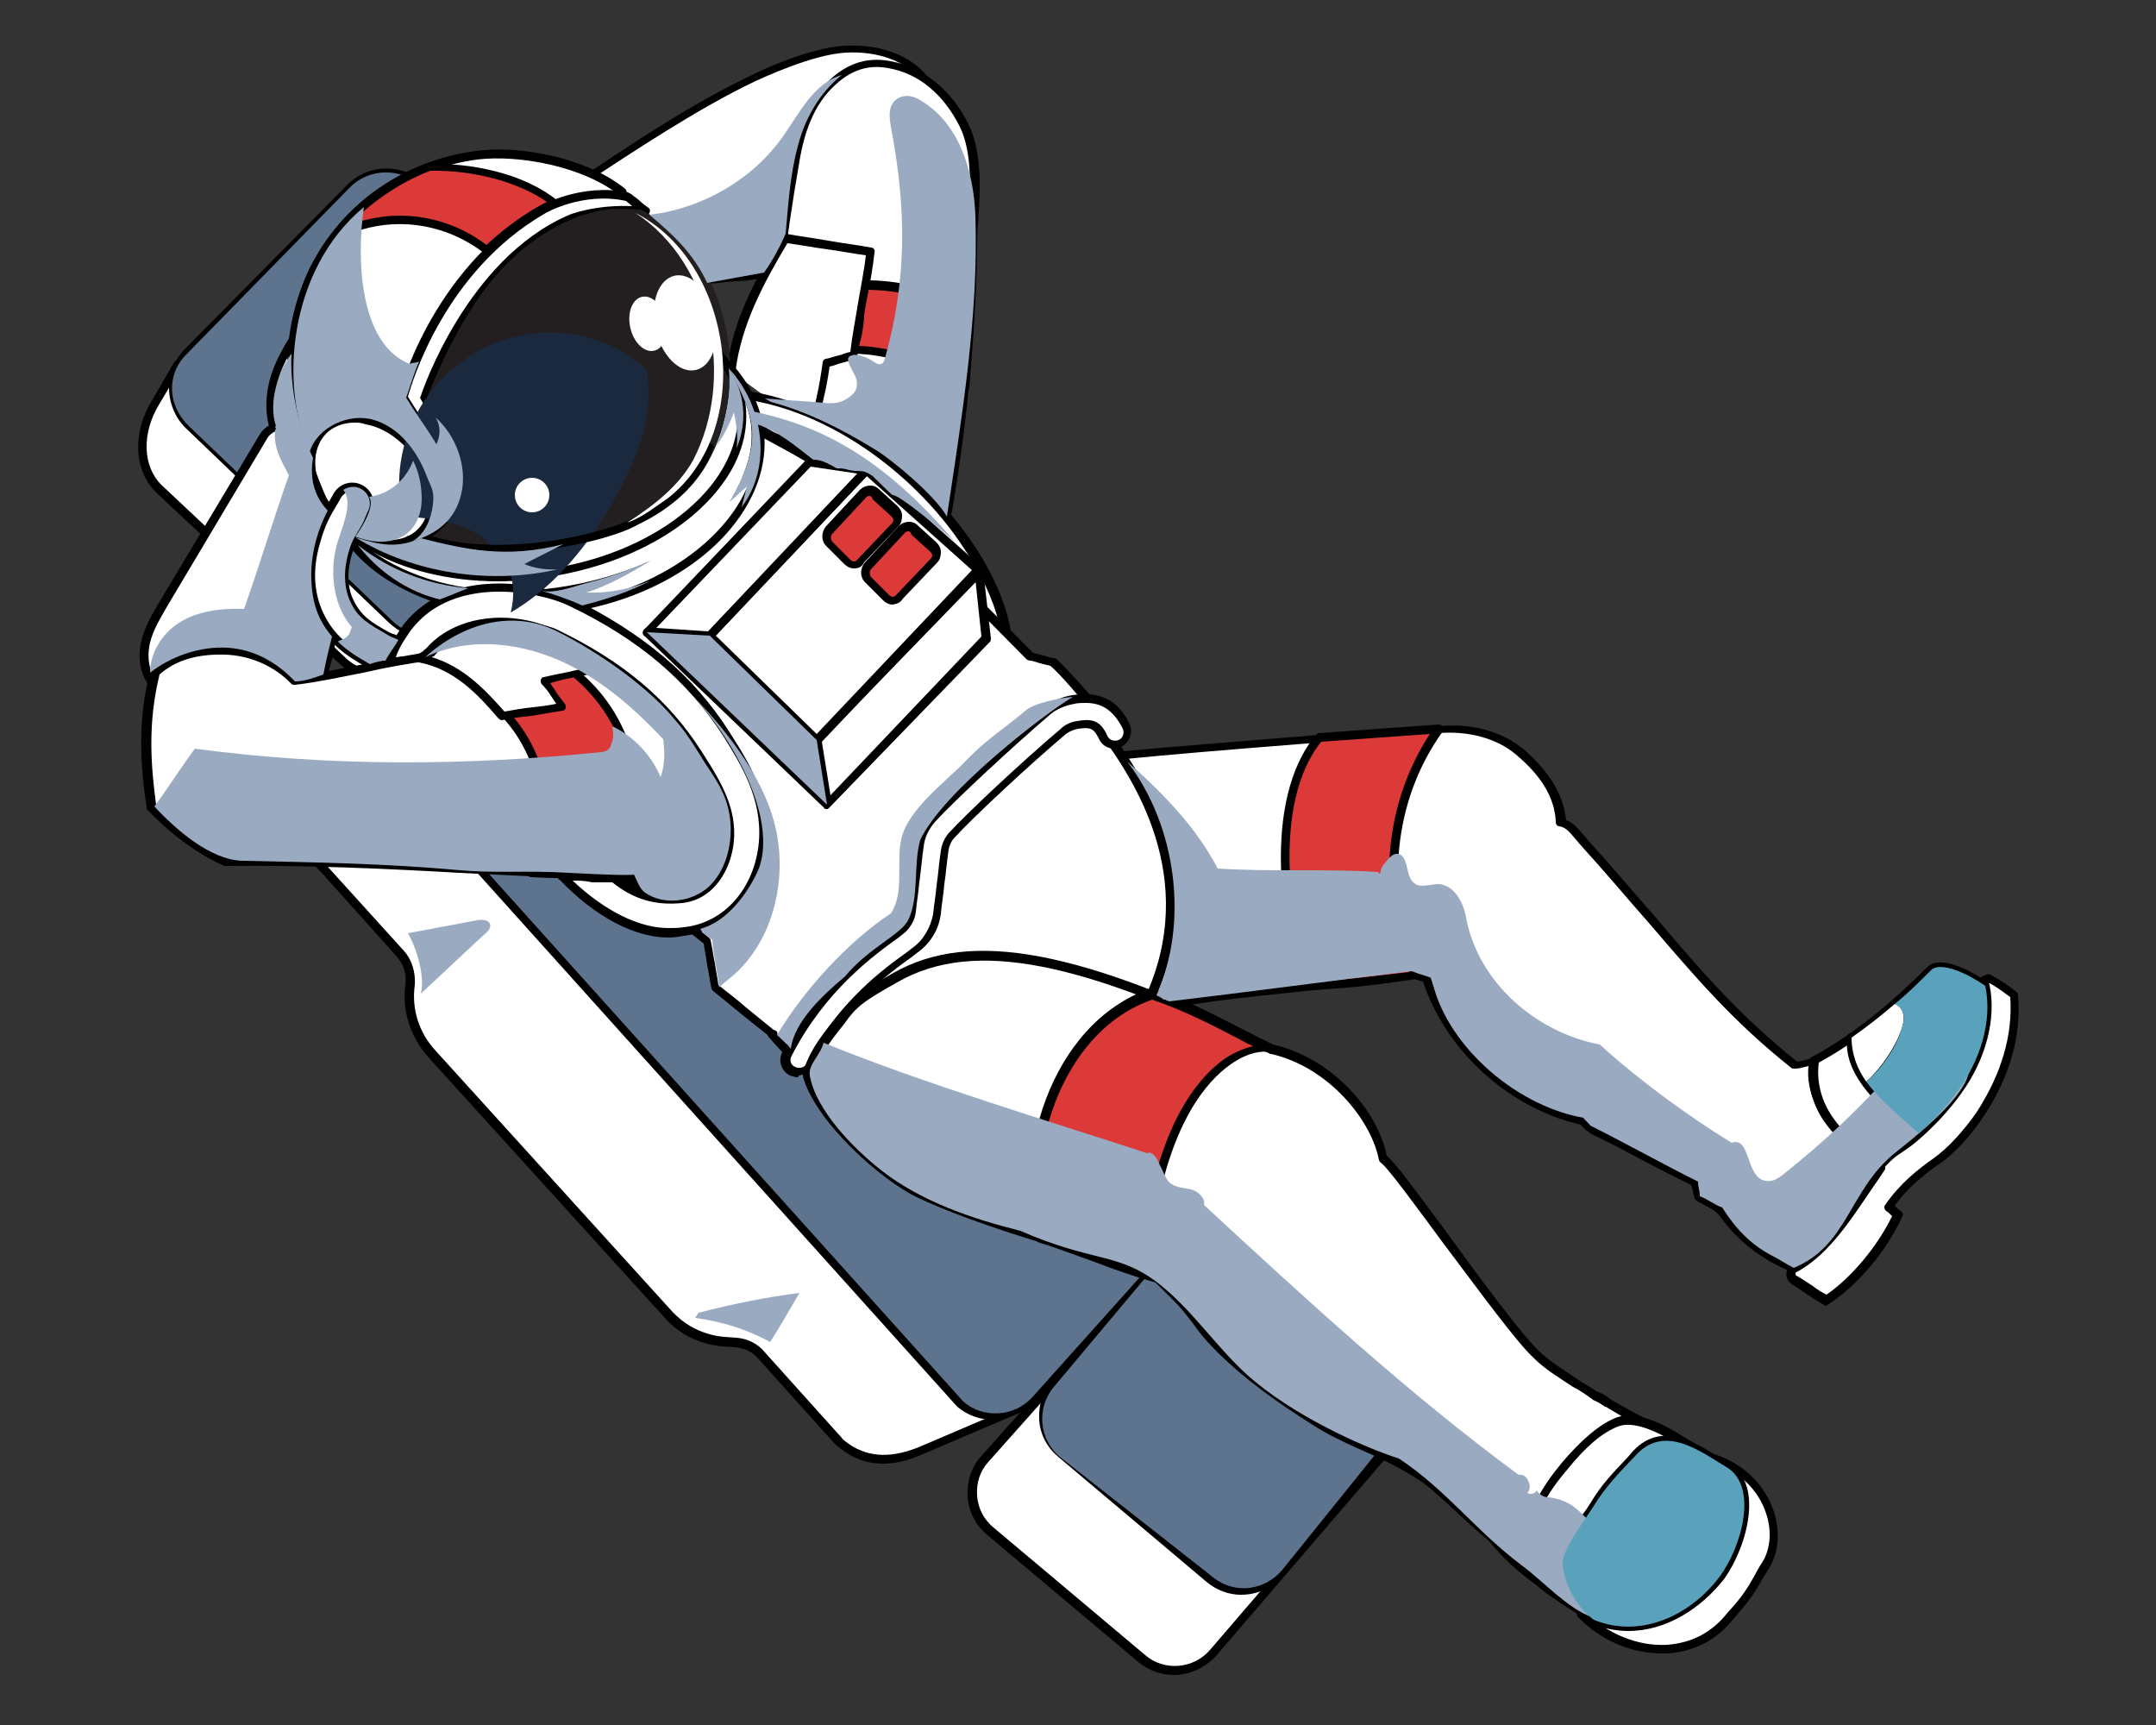 <?xml version="1.0" encoding="utf-8"?>
<!-- Generator: Adobe Illustrator 28.1.0, SVG Export Plug-In . SVG Version: 6.00 Build 0)  -->
<svg version="1.1" id="Layer_1" xmlns="http://www.w3.org/2000/svg" xmlns:xlink="http://www.w3.org/1999/xlink" x="0px" y="0px"
	 viewBox="0 0 250 200" style="enable-background:new 0 0 250 200;" xml:space="preserve">
<rect x="0" y="0" width="250" height="200" fill="#333333" stroke="none"/>
<style type="text/css">
	.st0{fill:#FFFFFF;}
	.st1{fill:#5E748E;}
	.st2{fill:#DC3939;}
	.st3{fill:#231F20;}
	.st4{clip-path:url(#SVGID_00000026164359901515556070000016482540576365176198_);fill:#1B293F;}
	.st5{fill:#9AAAC1;}
	.st6{fill:#5AA2BB;}
</style>
<g>
	<path class="st0" d="M229.8,114c0.1-0.2,0.5-0.2,0.6-0.4c0.8,0.5,2.1,1.2,2.9,1.9c0.4,4.9-1.2,9.6-3.8,13.7c-1.3,2-3.2,4.2-5.2,5.6
		c-2.1,1.5-4,3.1-5.5,5.3c0.4,0.3,0.6,0.6,1.1,0.9c-1.7,3.6-4.9,7.6-8.2,9.9c-1.3-0.7-2.4-1.7-3.7-2.4c-0.3-0.2-0.4-0.6-0.3-1"/>
	<path d="M211.7,151.4c-0.1,0-0.2,0-0.2-0.1c-0.7-0.4-1.3-0.8-1.9-1.2c-0.6-0.4-1.2-0.8-1.8-1.2c-0.5-0.3-0.8-0.9-0.6-1.6
		c0.1-0.3,0.3-0.4,0.6-0.4c0.3,0.1,0.4,0.3,0.4,0.6c0,0.2,0,0.4,0.1,0.4c0.7,0.4,1.3,0.8,1.9,1.2c0.5,0.4,1,0.7,1.6,1
		c2.9-2,5.9-5.6,7.6-9.1c-0.1-0.1-0.2-0.2-0.2-0.2c-0.1-0.1-0.3-0.3-0.5-0.4c-0.2-0.2-0.3-0.5-0.1-0.7c1.7-2.5,3.9-4.2,5.6-5.4
		c1.7-1.2,3.6-3.3,5.1-5.5c2.8-4.4,4.1-8.8,3.8-13.2c-0.7-0.5-1.6-1.2-2.4-1.6c-0.1,0-0.1,0-0.2,0.1c0,0-0.1,0-0.1,0
		c-0.1,0.2-0.4,0.2-0.6,0.1c-0.3-0.1-0.4-0.4-0.3-0.6c0.1-0.3,0.4-0.4,0.6-0.5c0,0,0.1,0,0.1,0c0.1-0.1,0.1-0.1,0.2-0.1
		c0.1-0.1,0.3,0,0.4,0c0.9,0.5,2.2,1.3,3,2c0.1,0.1,0.2,0.2,0.2,0.3c0.4,4.7-0.9,9.4-3.9,14c-1.5,2.3-3.5,4.5-5.3,5.7
		c-2.3,1.6-3.9,3.1-5.1,4.8c0.1,0.1,0.1,0.1,0.2,0.2c0.1,0.1,0.3,0.3,0.5,0.4c0.2,0.1,0.3,0.4,0.2,0.6c-1.8,4-5.1,7.9-8.4,10.1
		C211.9,151.3,211.8,151.4,211.7,151.4z M229.9,113.5C229.9,113.5,229.9,113.5,229.9,113.5S229.9,113.5,229.9,113.5z"/>
</g>
<g>
	<g>
		<path class="st0" d="M207.8,146.9C207.8,146.9,207.8,146.9,207.8,146.9C207.8,146.9,207.8,146.9,207.8,146.9
			C207.8,146.9,207.8,146.9,207.8,146.9z"/>
		<path d="M207.8,147.4C207.7,147.4,207.7,147.4,207.8,147.4c-0.1,0-0.2,0-0.2,0c0,0-0.1,0-0.1,0c-0.2-0.1-0.3-0.4-0.2-0.6
			c0.1-0.2,0.3-0.4,0.6-0.3c0,0,0,0,0,0c0.1,0,0.2,0.1,0.3,0.1c0.2,0.2,0.2,0.4,0.1,0.6C208.1,147.3,207.9,147.4,207.8,147.4z"/>
	</g>
	<g>
		<path class="st0" d="M207.7,146.9C207.7,146.9,207.7,147,207.7,146.9C207.7,147,207.7,147,207.7,146.9z"/>
		<path d="M207.7,147.5c-0.2,0-0.3-0.1-0.4-0.2c-0.1-0.1-0.2-0.3-0.1-0.4c0-0.2,0.1-0.3,0.3-0.4c0.2-0.1,0.4-0.1,0.5,0
			c0.1,0.1,0.2,0.3,0.2,0.5l-0.5-0.1l0.5,0.1c0,0.2-0.2,0.4-0.4,0.4C207.8,147.5,207.8,147.5,207.7,147.5z M207.9,147.3L207.9,147.3
			L207.9,147.3z M207.7,146.9"/>
	</g>
	<g>
		<path class="st0" d="M218,135.2c-2-1.5-4.1-3.1-5.6-5.1c-1.5-2-2.6-4.6-2-7.1c-0.8,0.2-1.5,0.3-2.3,0.5
			c-9.5-7.5-14.3-14.6-24.4-25.7c-0.9-1-1.5-2.2-2.8-2.4c-0.1-3.3-2.2-6-4.7-8.2s-6.1-2.9-9.5-2.6c0,0-0.7,0.1-0.1,0
			c0-0.1-27.6,2-36.5,2.9c-1.8,5.1-3.8,9.8-2.9,15.1c0.9,5.6,2.8,9.4,5.1,14.5c8.3-2.4,22.5-2.7,31.3-4.4c0.5,0.3,1.1,0.6,1.7,0.6
			c2.5,8.2,9.8,14.8,18.2,16.6c0.4,0.7,1.2,1.2,2,1.5c3.8,1.8,7.1,3.8,10.9,5.6c0.2,0.5,0.3,1.2,0.5,1.7c1,0.7,2.2,1.1,2.9,2
			c2,2.7,4.7,4.9,7.9,6.1C212.2,144.6,215.1,139.1,218,135.2z"/>
		<path d="M207.8,147.4c-0.1,0-0.1,0-0.2,0c-3.2-1.3-6.1-3.5-8.1-6.3c-0.4-0.6-1.1-1-1.9-1.4c-0.3-0.2-0.6-0.3-0.9-0.5
			c-0.1-0.1-0.2-0.2-0.2-0.3c-0.1-0.3-0.2-0.6-0.2-0.9c-0.1-0.2-0.1-0.4-0.2-0.6c-1.8-0.9-3.6-1.8-5.3-2.7c-1.7-0.9-3.5-1.9-5.4-2.8
			c-0.7-0.3-1.6-0.8-2.1-1.5c-8.3-1.9-15.6-8.5-18.3-16.6c-0.5-0.1-1-0.3-1.5-0.5c-3.7,0.7-8.3,1.2-13.1,1.7
			c-6.5,0.7-13.2,1.3-17.9,2.7c-0.2,0.1-0.5,0-0.6-0.3l-0.7-1.6c-2-4.5-3.6-8-4.4-13c-0.8-4.9,0.7-9.2,2.4-13.8
			c0.2-0.5,0.4-1.1,0.6-1.6c0.1-0.2,0.2-0.3,0.4-0.3c5.3-0.5,16.8-1.4,21.6-1.8c9.6-0.7,13.1-1,14.5-1c0.1-0.1,0.3-0.1,0.4-0.1
			l0.1,0c3.8-0.4,7.4,0.6,9.9,2.7c3,2.6,4.6,5.3,4.9,8.2c0.9,0.3,1.5,1.1,2.1,1.8c0.2,0.2,0.4,0.5,0.6,0.7c3,3.3,5.5,6.3,7.8,8.9
			c5.4,6.4,9.8,11.4,16.3,16.6c0.3-0.1,0.6-0.1,0.9-0.2c0.4-0.1,0.7-0.2,1.1-0.2c0.2,0,0.3,0,0.5,0.1c0.1,0.1,0.2,0.3,0.1,0.5
			c-0.6,2.8,1,5.4,1.9,6.7c1.5,2,3.5,3.5,5.5,5c0.2,0.2,0.3,0.5,0.1,0.7c-0.6,0.9-1.2,1.8-1.9,2.8c-2.3,3.4-4.9,7.3-8.5,9.1
			C207.9,147.4,207.8,147.4,207.8,147.4z M197.4,138.4c0.2,0.1,0.5,0.3,0.7,0.4c0.8,0.4,1.6,0.9,2.2,1.7c1.9,2.6,4.5,4.7,7.4,5.9
			c3.3-1.8,5.7-5.4,7.9-8.7c0.6-0.8,1.1-1.6,1.6-2.4c-1.9-1.4-3.9-3-5.3-4.9c-1-1.3-2.5-3.9-2.2-6.8c-0.1,0-0.3,0.1-0.4,0.1
			c-0.4,0.1-0.7,0.2-1.2,0.2c-0.1,0-0.3,0-0.4-0.1c-6.8-5.4-11.1-10.5-16.6-16.9c-2.3-2.6-4.8-5.6-7.8-8.9c-0.2-0.2-0.4-0.5-0.6-0.7
			c-0.6-0.7-1.1-1.4-1.9-1.5c-0.2,0-0.4-0.2-0.4-0.5c-0.1-2.7-1.6-5.3-4.6-7.8c-2.2-1.9-5.6-2.8-9-2.5c-0.1,0-0.1,0-0.2,0.1
			c0,0-0.1,0-0.2,0c-2.1,0.1-27.2,2-35.9,2.9c-0.2,0.4-0.3,0.9-0.5,1.3c-1.6,4.5-3.1,8.7-2.3,13.3c0.8,4.9,2.4,8.4,4.4,12.8l0.6,1.2
			c4.8-1.3,11.3-2,17.7-2.6c4.9-0.5,9.5-1,13.2-1.7c0.1,0,0.3,0,0.4,0.1c0.5,0.3,1,0.5,1.5,0.5c0.2,0,0.4,0.2,0.4,0.4
			c2.5,7.9,9.6,14.5,17.8,16.2c0.1,0,0.3,0.1,0.3,0.2c0.3,0.6,1,1,1.8,1.3c1.9,0.9,3.7,1.9,5.5,2.8c1.7,0.9,3.5,1.9,5.4,2.8
			c0.1,0.1,0.2,0.2,0.3,0.3c0.1,0.3,0.2,0.6,0.2,0.9C197.3,138,197.4,138.2,197.4,138.4z"/>
	</g>
	<g>
		<path class="st0" d="M207.7,146.9C207.7,146.9,207.7,146.9,207.7,146.9C207.7,146.9,207.7,146.9,207.7,146.9z"/>
		<path d="M207.7,147.4c-0.1,0-0.2,0-0.3-0.1c-0.1-0.1-0.2-0.3-0.2-0.5c0-0.2,0.2-0.3,0.3-0.4c0.2-0.1,0.3,0,0.5,0
			c0.2,0.1,0.2,0.3,0.2,0.5c0,0.2-0.1,0.3-0.3,0.4C207.9,147.4,207.8,147.4,207.7,147.4z M207.7,146.9l-0.3,0.4L207.7,146.9z
			 M208.2,147L208.2,147L208.2,147z M207.6,146.6l-0.1-0.2L207.6,146.6z"/>
	</g>
</g>
<g>
	<path class="st0" d="M217.8,135.2c2.1-2.3,2.4-1.8,4.1-3.3c1.9-1.6,3.6-3.4,5.1-5.4c2.5-3.5,4.1-8,3.2-12.2c-2.9-2-5.5-2.7-6.3-1.8
		c-4,4-8.4,7.7-13.4,10.4c-0.5,2.5,0.3,5.2,1.8,7.2C213.8,132.1,215.8,133.7,217.8,135.2z"/>
	<path d="M217.8,135.7c-0.1,0-0.2,0-0.3-0.1l-0.5-0.4c-1.8-1.4-3.8-2.9-5.2-4.8c-1.7-2.2-2.4-5.1-1.9-7.6c0-0.1,0.1-0.3,0.3-0.3
		c4.4-2.4,8.7-5.8,13.3-10.4c1.1-1.1,3.8-0.4,7,1.8c0.1,0.1,0.2,0.2,0.2,0.3c0.8,3.9-0.4,8.6-3.3,12.6c-1.3,1.8-2.9,3.6-5.1,5.5
		c-0.7,0.6-1.2,0.9-1.6,1.2c-0.6,0.4-1.2,0.7-2.4,2.1C218.1,135.6,218,135.7,217.8,135.7z M210.9,123.2c-0.3,2.2,0.3,4.6,1.8,6.6
		c1.3,1.8,3.2,3.2,5,4.6l0.1,0.1c1.1-1.2,1.7-1.5,2.3-1.9c0.4-0.3,0.8-0.5,1.5-1.1c2.1-1.9,3.7-3.5,5-5.3c2.7-3.7,3.8-8,3.1-11.7
		c-2.8-1.9-5-2.4-5.5-1.8C219.6,117.4,215.3,120.8,210.9,123.2z"/>
</g>
<g>
	<path d="M222.2,131.9c-0.1,0-0.3,0-0.4-0.1c-0.5-0.5-1-0.9-1.5-1.4c-2.9-2.7-6.6-6-6.1-10.2c0-0.3,0.3-0.5,0.6-0.4
		c0.3,0,0.5,0.3,0.4,0.6c-0.5,3.6,3,6.8,5.7,9.3c0.6,0.5,1.1,1,1.6,1.5c0.2,0.2,0.2,0.5,0,0.7C222.5,131.9,222.4,131.9,222.2,131.9z
		"/>
</g>
<g>
	<path d="M216.4,125.8c-0.1,0-0.3-0.1-0.4-0.2c-0.2-0.2-0.1-0.5,0.1-0.7c1.8-1.5,3.2-3.5,3.9-5.7c0.1-0.4,0.3-1,0.2-1.4
		c-0.1-0.4-0.3-0.8-0.7-0.8c-0.3-0.1-0.4-0.3-0.4-0.6c0.1-0.3,0.3-0.4,0.6-0.4c0.7,0.2,1.2,0.8,1.4,1.6c0.1,0.7,0,1.3-0.2,1.9
		c-0.7,2.4-2.2,4.7-4.3,6.2C216.6,125.8,216.5,125.8,216.4,125.8z"/>
</g>
<g>
	<path class="st0" d="M67.9,67.1c-1.8-2-4.9-2-6.7,0L37.3,92.7c-2.2,2.4-2,6.1,0.4,8.2l8.6,9.6c0.9,1,1.3,2.3,1.1,3.6l0,0
		c-0.4,2.9,0.5,5.7,2.5,7.9l27.4,30.2c1.7,1.9,4,3,6.5,3.2l1.4,0.1c1.2,0.1,2.2,0.6,3,1.5l8.9,9.9c0.2,0.2,0.3,0.3,0.5,0.5
		c2.3,1.9,5.1,2.3,9,0.8l9.6-4.1c0.9-0.4,1.7-1.1,2.2-2l12.1-22.3c0.9-1.7,0.7-3.8-0.6-5.3L67.9,67.1z"/>
	<path d="M102.4,169.7c-1.9,0-3.5-0.6-5-1.8c-0.2-0.2-0.4-0.3-0.6-0.5l-8.9-9.9c-0.7-0.8-1.6-1.2-2.7-1.3l-1.4-0.1
		c-2.6-0.2-5.1-1.4-6.8-3.4l-27.4-30.2c-2-2.3-3-5.3-2.6-8.3c0.2-1.2-0.2-2.4-1-3.3l-8.6-9.6c-1.2-1.1-2-2.6-2.1-4.3
		c-0.1-1.7,0.5-3.3,1.7-4.6l23.9-25.7c1-1,2.3-1.6,3.7-1.6c0,0,0,0,0,0c1.4,0,2.8,0.6,3.7,1.6l62.1,67.5c1.5,1.6,1.7,3.9,0.7,5.8
		l-12.1,22.3c-0.5,1-1.4,1.8-2.4,2.2l-9.6,4.1C105.2,169.4,103.7,169.7,102.4,169.7z M64.6,66.1c-1.1,0-2.2,0.5-3,1.3L37.7,93.1
		c-1,1-1.5,2.4-1.4,3.8c0.1,1.4,0.7,2.7,1.8,3.7l8.7,9.6c1,1.1,1.4,2.6,1.3,4c-0.4,2.8,0.5,5.5,2.3,7.5l27.4,30.2
		c1.6,1.8,3.8,2.9,6.2,3.1l1.4,0.1c1.3,0.1,2.5,0.7,3.3,1.7l8.9,9.9c0.1,0.2,0.3,0.3,0.4,0.4c2.3,1.8,5,2.1,8.5,0.7l9.6-4.1
		c0.8-0.4,1.5-1,2-1.8l12.1-22.3c0.8-1.5,0.6-3.4-0.6-4.7L67.6,67.4C66.8,66.6,65.7,66.1,64.6,66.1C64.6,66.1,64.6,66.1,64.6,66.1z"
		/>
</g>
<g>
	<path class="st0" d="M39.7,76.6L18.4,56.7c-2.4-2.3-2.6-6.4-0.3-10.1l2.6-4.3C23,40,43.2,26.9,45.5,29.3l24.9,23.4L48.3,76.4
		C46,78.9,42.1,79,39.7,76.6z"/>
	<path d="M43.9,78.8c-1.7,0-3.3-0.7-4.6-1.9L18.1,57.1c-2.6-2.6-2.8-7-0.4-10.8l2.5-4.3c0,0,0-0.1,0.1-0.1
		c1.6-1.6,22.6-16,25.6-13.1l24.9,23.4c0.2,0.2,0.2,0.5,0,0.7L48.7,76.7c-1.2,1.3-2.9,2-4.6,2.1C44,78.8,44,78.8,43.9,78.8z
		 M21,42.6l-2.5,4.2c-2.1,3.4-2,7.3,0.3,9.5L40,76.2c0,0,0,0,0,0c1.1,1.1,2.5,1.6,4,1.6c1.5,0,2.9-0.7,3.9-1.8l21.8-23.3L45.2,29.6
		C43.4,27.8,24.1,39.6,21,42.6z"/>
</g>
<g>
	<path class="st0" d="M45.4,71.9L21.8,49.2c-2.4-2.3-2.4-6.1-0.1-8.5l18.7-18.9c2.3-2.4,6.1-2.4,8.5-0.1L76.2,48L54.1,71.7
		C51.8,74.2,47.8,74.3,45.4,71.9z"/>
	<path d="M49.7,74.1c-1.7,0-3.3-0.7-4.6-1.9L21.5,49.6c-1.2-1.2-1.9-2.9-1.9-4.6s0.7-3.4,1.9-4.6l18.7-18.9c2.5-2.6,6.6-2.6,9.2-0.1
		l27.3,26.3c0.2,0.2,0.2,0.5,0,0.7L54.4,72.1c-1.2,1.3-2.9,2-4.6,2.1C49.8,74.1,49.7,74.1,49.7,74.1z M44.7,20.5
		c-1.4,0-2.8,0.5-3.9,1.6L22.1,41.1c-1,1-1.6,2.4-1.6,3.9s0.6,2.9,1.6,3.9l23.6,22.7c0,0,0,0,0,0c1.1,1.1,2.5,1.6,4,1.6
		c1.5,0,2.9-0.7,3.9-1.8L75.5,48L48.6,22.1C47.5,21,46.1,20.5,44.7,20.5z"/>
</g>
<g>
	<path class="st0" d="M167.2,160.7l-26.6,30.9c-2.1,2.4-5.7,2.7-8.2,0.7l-17.6-14.8c-2.5-2.1-2.8-5.9-0.6-8.4l27.2-30.5L167.2,160.7
		z"/>
	<path d="M136.1,194.2c-1.4,0-2.9-0.5-4.1-1.5l-17.6-14.8c-1.3-1.1-2.1-2.7-2.2-4.4c-0.1-1.7,0.4-3.4,1.6-4.7l27.2-30.5
		c0.2-0.2,0.5-0.2,0.7,0l25.8,22c0.1,0.1,0.2,0.2,0.2,0.3c0,0.1,0,0.3-0.1,0.4L141,192C139.7,193.4,137.9,194.2,136.1,194.2z
		 M141.4,139.4l-26.8,30.1c-1,1.1-1.4,2.5-1.3,3.9c0.1,1.5,0.8,2.8,1.9,3.7l17.6,14.8c2.2,1.9,5.6,1.6,7.5-0.6l26.3-30.6
		L141.4,139.4z"/>
</g>
<g>
	<path class="st0" d="M164.9,153.8c-5.2-4.3-10.4-8.6-15.3-13.3c-1.7-1.6-3.4-3.3-5.1-4.9l-22.1,24.7c-2.1,2.4-1.9,6.1,0.6,8.2
		l17.2,14.5c2.4,2,6,1.7,8-0.6l21.3-24.7C168,156.4,166.4,155.1,164.9,153.8z"/>
	<path d="M143.9,184.9c-1.4,0-2.8-0.5-4-1.5l-17.2-14.5c-1.3-1.1-2.1-2.6-2.2-4.3c-0.1-1.7,0.4-3.3,1.6-4.6l22.1-24.7
		c0.1-0.1,0.2-0.2,0.4-0.2c0.2,0,0.3,0,0.4,0.1c0.9,0.8,1.7,1.7,2.6,2.5c0.8,0.8,1.6,1.6,2.5,2.4c4.7,4.4,9.7,8.6,14.6,12.7l5.4,4.5
		c0.1,0.1,0.2,0.2,0.2,0.3c0,0.1,0,0.3-0.1,0.4l-21.3,24.7C147.4,184.2,145.7,184.9,143.9,184.9z M144.5,136.3l-21.7,24.4
		c-0.9,1.1-1.4,2.4-1.3,3.9c0.1,1.4,0.8,2.7,1.8,3.6l17.2,14.5c2.2,1.8,5.5,1.6,7.3-0.6l20.9-24.4l-4.3-3.6l0,0l-0.7-0.6
		c-4.9-4.1-9.9-8.3-14.6-12.7c-0.8-0.8-1.6-1.6-2.5-2.4C146,137.8,145.3,137,144.5,136.3z"/>
</g>
<g>
	<path class="st0" d="M146.1,132.5l-26.7,29.8c-2.1,2.3-5.7,2.5-8,0.5L51.7,96.4c-2.4-2.1-2.6-5.8-0.4-8.2l27.3-29.3L146.1,132.5z"
		/>
	<path d="M115.1,164.6c-1.5,0-2.9-0.5-4.1-1.5L51.3,96.7c-1.2-1.1-2-2.6-2.1-4.3c-0.1-1.7,0.5-3.3,1.7-4.6l27.3-29.3
		c0.1-0.1,0.2-0.2,0.4-0.2c0.1,0,0.3,0.1,0.4,0.2l67.6,73.6c0.2,0.2,0.2,0.5,0,0.7l-26.7,29.8C118.5,163.9,116.8,164.6,115.1,164.6z
		 M78.5,59.7L51.6,88.5c-1,1-1.5,2.4-1.4,3.8c0.1,1.4,0.7,2.7,1.8,3.7l59.7,66.3c2.1,1.8,5.4,1.7,7.3-0.5l26.4-29.4L78.5,59.7z"/>
</g>
<g>
	<path class="st1" d="M45.4,71.9L21.9,49.4c-2.4-2.3-2.7-5.9-0.3-8.3l18.9-19.3c2.3-2.4,6.1-2.4,8.5-0.1L76.2,48L54.1,71.7
		C51.8,74.2,47.8,74.3,45.4,71.9z"/>
</g>
<g>
	<path class="st1" d="M171.5,153.7l-22.8,28.3c-2,2.4-5.5,2.9-8,0.9L123,169c-2.5-2-2.9-5.7-0.8-8.2l23.4-27.9L171.5,153.7z"/>
</g>
<g>
	<path class="st1" d="M146.4,132.2l-26.7,29.8c-2.1,2.3-5.7,2.5-8,0.5L52,96.1c-2.4-2.1-2.6-5.8-0.4-8.2l27.3-29.3L146.4,132.2z"/>
</g>
<g>
	<path class="st0" d="M32.9,51.9c-1.8-2.3-1.9-5.6-1-8.4c0.9-2.8,2.7-5.2,4.5-7.6c2,4.7,3.6,9,5.7,13.7c0.1,0.3,0.2,0.6,0.2,0.8
		c-0.1,0.5-0.8,0.7-1.3,0.7C38.3,51.5,35.6,51.6,32.9,51.9z"/>
	<path d="M32.9,52.4c-0.2,0-0.3-0.1-0.4-0.2c-1.7-2.3-2.1-5.6-1-8.9c1-2.9,2.8-5.3,4.5-7.7c0.1-0.1,0.3-0.2,0.5-0.2
		c0.2,0,0.3,0.1,0.4,0.3c1,2.4,1.9,4.6,2.8,6.9c0.9,2.2,1.8,4.5,2.8,6.8c0.1,0.3,0.3,0.7,0.2,1.2c-0.2,0.6-0.7,1-1.7,1.1
		c-1.3,0.2-2.7,0.3-4,0.4C35.7,52.1,34.3,52.2,32.9,52.4C33,52.4,32.9,52.4,32.9,52.4z M36.3,36.9c-1.5,2.1-3.1,4.3-3.9,6.7
		c-0.9,2.9-0.7,5.7,0.7,7.7c1.2-0.1,2.5-0.2,3.7-0.3c1.3-0.1,2.7-0.2,4-0.4c0.5-0.1,0.8-0.2,0.9-0.4c0-0.1-0.1-0.4-0.1-0.5
		c-1-2.4-1.9-4.6-2.8-6.8C38,41,37.2,39,36.3,36.9z"/>
</g>
<g>
	<path class="st0" d="M17.7,79.2c-1-1.3-1.2-3.2-0.8-4.8s1.3-3.1,2.1-4.5c3.8-6.4,7.7-12.8,11.5-19.2c0.8-1.4,2.4-1.4,3.9-1.3
		c1.6,0.1,3.1,0.9,4.1,2.1c2,2.5,1.6,4.7,1.6,7.6c0,3.8-1.1,8.2-1.4,11.4c-0.3,3-0.5,6.1-1.9,8.8c-1.3,2.7-4,5-7,5"/>
	<path d="M29.9,84.8c-0.3,0-0.5-0.2-0.5-0.5c0-0.3,0.2-0.5,0.5-0.5c2.6,0,5.1-1.9,6.6-4.8c1.3-2.7,1.6-5.9,1.8-8.7
		c0.1-1.3,0.3-2.7,0.6-4.2c0.4-2.4,0.8-4.9,0.8-7.2c0-0.4,0-0.9,0-1.3c0-2.2,0.1-4-1.5-5.9c-0.9-1.1-2.3-1.8-3.7-1.9
		c-1.5-0.1-2.8-0.1-3.5,1L19.5,70.1c-0.8,1.4-1.7,2.8-2.1,4.4c-0.4,1.7-0.1,3.3,0.7,4.4c0.2,0.2,0.1,0.5-0.1,0.7
		c-0.2,0.2-0.5,0.1-0.7-0.1c-1-1.3-1.4-3.2-0.9-5.2c0.4-1.7,1.3-3.2,2.2-4.7l11.5-19.2c1-1.7,3.1-1.6,4.4-1.5c1.7,0.1,3.4,1,4.5,2.3
		c1.8,2.2,1.7,4.2,1.7,6.6c0,0.4,0,0.8,0,1.3c0,2.3-0.4,4.9-0.8,7.3c-0.2,1.5-0.5,2.9-0.6,4.1c-0.2,2.9-0.5,6.2-1.9,9
		C35.8,82.7,32.9,84.7,29.9,84.8C29.9,84.8,29.9,84.8,29.9,84.8z"/>
</g>
<g>
	<path class="st0" d="M71.7,33c2.5,0.5,11.3-0.7,13.9-0.8c2.6-0.1,5.2-0.9,7.1-2.7c2.3-2.2,15-11.7,15.7-14.7
		c1.2-4.6-2.8-9.3-10.3-9c-3.6,0.2-8.8,2.4-10.7,3.3c-7.3,3.5-15,8.7-21.8,13.2C69.4,25.2,68.4,29.6,71.7,33z"/>
	<path d="M73.4,33.6c-0.7,0-1.4,0-1.8-0.1c-0.1,0-0.2-0.1-0.3-0.1c-1.6-1.7-2.2-3.5-2.8-5.3c-0.7-2-1.3-3.8-3.2-5.3
		c-0.1-0.1-0.2-0.3-0.2-0.4c0-0.2,0.1-0.3,0.2-0.4l1.5-1c6.4-4.3,13.6-9.1,20.4-12.3C88.3,8.1,94,5.5,98,5.3
		c4.1-0.2,7.5,1.1,9.5,3.5c1.4,1.8,1.9,3.9,1.4,6.1c-0.6,2.3-6.3,7.1-12.6,12.2c-1.5,1.2-2.7,2.2-3.3,2.7c-2.3,2.1-5.3,2.7-7.4,2.8
		c-0.7,0-2,0.2-3.5,0.3C79.2,33.2,75.7,33.6,73.4,33.6z M71.9,32.5c1.9,0.3,6.6-0.2,10.1-0.6c1.5-0.1,2.8-0.3,3.5-0.3
		c2.8-0.1,5.2-1.1,6.8-2.6c0.6-0.5,1.8-1.5,3.3-2.8c4.1-3.3,11.7-9.6,12.3-11.7c0.5-1.9,0.1-3.7-1.2-5.3c-1.7-2.1-4.9-3.3-8.6-3.1
		c-3.9,0.2-9.8,3-10.5,3.3c-6.7,3.2-13.9,8-20.3,12.2l-0.9,0.6c1.7,1.6,2.4,3.5,3,5.3C70,29.3,70.5,31,71.9,32.5z"/>
</g>
<g>
	<path class="st0" d="M109.6,60.7c1.9-10.5,2.9-21.2,3.2-31.9c0.1-4.4,1-10.3-0.9-14.3c-1.8-3.5-4.7-6.3-8.7-7.1
		c-3-0.5-5.3,0.6-7.4,2.9c-2.1,2.3-3,5.3-3.6,8.3c-1.7,9.5-2.7,19.2-3.1,28.9C97,50.6,103.6,54.6,109.6,60.7z"/>
	<path d="M109.6,61.2c-0.1,0-0.3-0.1-0.4-0.1c-5.5-5.6-12-9.8-20.3-13c-0.2-0.1-0.3-0.3-0.3-0.5c0.3-9.4,1.4-19.1,3.1-28.9
		c0.7-3.8,1.9-6.6,3.7-8.6c2.3-2.6,4.9-3.6,7.9-3c3.8,0.7,7,3.3,9,7.3c1.6,3.3,1.4,7.7,1.1,11.6c-0.1,1-0.1,2-0.1,2.9
		c-0.2,10.7-1.3,21.5-3.2,32c0,0.2-0.2,0.3-0.3,0.4C109.7,61.2,109.6,61.2,109.6,61.2z M89.6,47.2c7.9,3.2,14.2,7.2,19.6,12.5
		c1.8-10.2,2.8-20.6,3-30.9c0-0.9,0.1-1.9,0.1-3c0.2-3.8,0.5-8-1-11.1c-1.9-3.8-4.8-6.2-8.3-6.8c-2.6-0.5-4.8,0.4-6.9,2.7
		c-1.7,1.9-2.8,4.5-3.4,8.1C91,28.4,89.9,37.9,89.6,47.2z"/>
</g>
<g>
	<path class="st2" d="M98.9,40.5c4.6,0.1,9.1,1.7,12.9,4.3c0.2-2.8,0.4-5.7,0.7-8.6c-3.9-2.2-8.1-3.3-12.6-3.2
		C99.7,35.9,99.9,37.8,98.9,40.5z"/>
	<path d="M111.8,45.3c-0.1,0-0.2,0-0.3-0.1c-3.9-2.6-8.2-4.1-12.6-4.2c-0.2,0-0.3-0.1-0.4-0.2s-0.1-0.3-0.1-0.5
		c0.8-2.1,0.8-3.6,0.8-5.6c0-0.5,0-1.1,0.1-1.7c0-0.3,0.2-0.5,0.5-0.5c4.5-0.1,8.8,1,12.9,3.3c0.2,0.1,0.3,0.3,0.3,0.5
		c-0.1,1.4-0.2,2.8-0.3,4.3c-0.1,1.4-0.2,2.9-0.3,4.3c0,0.2-0.1,0.3-0.3,0.4C111.9,45.3,111.8,45.3,111.8,45.3z M99.6,40.1
		c4.1,0.2,8.1,1.5,11.7,3.9c0.1-1.1,0.2-2.3,0.3-3.4c0.1-1.3,0.2-2.7,0.3-4c-3.7-2-7.5-3-11.6-3c0,0,0,0,0,0c0,0.4,0,0.8,0,1.2
		C100.2,36.6,100.2,38.2,99.6,40.1z"/>
</g>
<g>
	<path class="st0" d="M84.7,43c0.7-5.6,3.4-10.4,6.3-15.2c3.3,0.5,6.8,1,10,1.5c-0.5,3.8-1.5,8.2-1.9,12c-1.1,0.2-2.1,0.6-3.1,0.9
		c-0.3,2.8-1.1,5.3-1.4,8.1"/>
	<path d="M94.5,50.7C94.5,50.7,94.4,50.7,94.5,50.7c-0.3,0-0.5-0.3-0.5-0.6c0.1-1.4,0.4-2.8,0.7-4.1c0.3-1.3,0.5-2.6,0.7-4
		c0-0.2,0.2-0.4,0.4-0.4c0.5-0.1,1-0.3,1.5-0.4c0.4-0.1,0.8-0.3,1.3-0.4c0.2-1.8,0.6-3.8,0.9-5.7c0.3-1.8,0.7-3.7,0.9-5.5
		c-1.5-0.2-3-0.5-4.5-0.7c-1.5-0.2-3.1-0.5-4.6-0.7c-2.8,4.7-5.3,9.4-6,14.7c0,0.3-0.3,0.5-0.6,0.4c-0.3,0-0.5-0.3-0.4-0.6
		c0.7-5.7,3.4-10.5,6.3-15.4c0.1-0.2,0.3-0.3,0.5-0.2c1.6,0.3,3.3,0.5,4.9,0.8c1.7,0.3,3.4,0.5,5,0.8c0.3,0,0.5,0.3,0.4,0.6
		c-0.2,1.9-0.6,4-1,6c-0.4,2-0.7,4.1-1,6c0,0.2-0.2,0.4-0.4,0.4c-0.5,0.1-1,0.3-1.5,0.4c-0.4,0.1-0.8,0.3-1.3,0.4
		c-0.2,1.3-0.4,2.5-0.7,3.7c-0.3,1.3-0.5,2.6-0.7,4C94.9,50.5,94.7,50.7,94.5,50.7z"/>
</g>
<g>
	<g>
		<path class="st0" d="M114.4,81.1c-0.2,0-0.5,0-0.7-0.1c-1-0.4-1.5-1.6-1.1-2.6c1.2-3.2-0.1-8.1-3.6-13.1
			c-5.3-7.6-15.8-15.8-26.6-15.7c0,0,0,0,0,0c-1.1,0-2-0.9-2-2c0-1.1,0.9-2,2-2c0.1,0,0.1,0,0.2,0c12.2,0,23.7,8.8,29.7,17.5
			c4.3,6.2,5.8,12.4,4,16.9C115.9,80.6,115.2,81.1,114.4,81.1z"/>
		<path d="M114.4,81.6c-0.3,0-0.6-0.1-0.9-0.2c-0.6-0.2-1.1-0.7-1.4-1.3s-0.3-1.3,0-1.9c1.2-3-0.1-7.7-3.5-12.7
			C103.4,58,93,50,82.5,50c-0.1,0-0.1,0-0.2,0c-1.4,0-2.5-1.1-2.5-2.5c0-0.7,0.2-1.3,0.7-1.8c0.5-0.5,1.1-0.7,1.8-0.7l0.2,0
			c12.4,0,24,8.9,30.1,17.7c4.4,6.4,5.9,12.7,4.1,17.3C116.3,81,115.4,81.6,114.4,81.6z M82.5,49c10.9,0,21.5,8.2,26.8,16
			c3.6,5.2,4.9,10.3,3.6,13.6c-0.1,0.4-0.1,0.8,0,1.1c0.2,0.4,0.5,0.6,0.8,0.8c0.8,0.3,1.6-0.1,1.9-0.8c1.7-4.3,0.2-10.3-4-16.4
			C105.9,54.7,94.6,46,82.5,46l-0.2,0c-0.4,0-0.8,0.2-1.1,0.4c-0.3,0.3-0.4,0.7-0.4,1.1c0,0.8,0.7,1.5,1.5,1.5
			C82.4,49,82.4,49,82.5,49z"/>
	</g>
</g>
<g>
	<path class="st0" d="M128.5,85.2c-0.3-0.4-0.8-1.6-1.6-3.4c-1-1.1-3.5-4.1-4.7-5.1c-0.7-0.1-1.8-0.6-2.5-0.7
		c-5.6-5.7-12.4-12.5-18.4-17.9c-5.9-5.2-11.6-7.3-18.2-11.6c1.4,6.5-2.1,13.3-7.3,17.4S65,69.7,58.5,70.8c8.2,2,15.7,6.7,21.1,13.2
		c2.7,3.3,4.9,7.3,4.7,11.5c-0.2,4.2-3.7,9-8,8.9c2,1.6,3.9,3.1,5.8,4.6c0.4,1.7,0.6,3.7,1,5.4c2.3,1.8,4.3,3.5,6.6,5.3
		c0,0,0,0.1-0.1,0.1c0.9,1.2,5.7,6.2,6.6,7.4c4.9-5.2,8.1-12.4,15.1-13.7c7-1.3,15-0.4,21.8,2.7C140.1,102.1,132.1,90.3,128.5,85.2z
		"/>
	<path d="M96.2,127.8C96.2,127.8,96.2,127.8,96.2,127.8c-0.2,0-0.3-0.1-0.4-0.2c-0.5-0.6-1.9-2.2-3.3-3.7c-1.5-1.6-2.9-3.1-3.4-3.7
		c-0.1-0.1-0.1-0.2-0.1-0.2c-1-0.8-2-1.6-3-2.4c-1.1-0.9-2.2-1.8-3.3-2.7c-0.1-0.1-0.2-0.2-0.2-0.3c-0.2-0.9-0.3-1.8-0.5-2.7
		c-0.1-0.8-0.3-1.7-0.4-2.5l-5.7-4.5c-0.2-0.1-0.2-0.4-0.2-0.6c0.1-0.2,0.3-0.3,0.5-0.3c3.9,0.1,7.2-4.4,7.4-8.4
		c0.2-3.5-1.4-7.2-4.6-11.2c-5.3-6.5-12.7-11.1-20.8-13c-0.2-0.1-0.4-0.3-0.4-0.5c0-0.2,0.2-0.4,0.4-0.5c5.6-0.9,11.6-2.4,17.1-6.8
		c5.5-4.4,8.3-11,7.1-16.9c0-0.2,0-0.4,0.2-0.5c0.2-0.1,0.4-0.1,0.6,0c2.3,1.5,4.6,2.8,6.7,4c3.9,2.2,7.7,4.3,11.5,7.7
		c6,5.2,12.7,12.1,18.2,17.6l0.2,0.2c0.4,0.1,0.8,0.2,1.2,0.3c0.4,0.1,0.8,0.3,1.2,0.3c0.1,0,0.2,0.1,0.3,0.1c1.2,1.1,3.5,3.7,4.6,5
		l0.1,0.2c0,0,0.1,0.1,0.1,0.1c0.2,0.5,0.5,1,0.7,1.5c0.4,0.9,0.7,1.6,0.9,1.8l0,0c3.3,4.6,11.9,17,4.6,31.7
		c-0.1,0.2-0.4,0.3-0.7,0.2c-6.4-3-14.3-4-21.5-2.7c-4.9,0.9-7.9,4.8-11,8.9c-1.2,1.6-2.4,3.2-3.8,4.6
		C96.5,127.8,96.4,127.8,96.2,127.8z M90.1,119.8c0.6,0.7,1.9,2.1,3.1,3.5c1.2,1.3,2.3,2.5,3,3.3c1.2-1.3,2.3-2.7,3.3-4.1
		c3.1-4.1,6.4-8.3,11.6-9.3c7.3-1.3,15.1-0.4,21.6,2.6c6.6-14.1-1.6-25.8-4.8-30.3c-0.2-0.3-0.5-1-1-2c-0.2-0.4-0.4-0.9-0.6-1.4
		l-0.1-0.1c-1-1.1-3.2-3.8-4.4-4.8c-0.4-0.1-0.8-0.2-1.2-0.3c-0.4-0.1-0.8-0.3-1.2-0.3c-0.1,0-0.2-0.1-0.3-0.1l-0.3-0.3
		c-5.4-5.5-12.2-12.3-18.1-17.5c-3.8-3.3-7.5-5.4-11.4-7.5c-1.9-1-3.8-2.1-5.8-3.4c0.8,5.9-2.2,12.4-7.6,16.7
		c-5,4-10.3,5.6-15.3,6.6c7.5,2.3,14.2,6.7,19.2,12.8c3.4,4.1,5,8.1,4.8,11.8c-0.2,4-3.3,8.5-7.2,9.2l4.8,3.8
		c0.1,0.1,0.2,0.2,0.2,0.3c0.2,0.9,0.3,1.8,0.5,2.7c0.1,0.8,0.3,1.7,0.4,2.5c1.1,0.9,2.2,1.7,3.2,2.6c1.1,0.9,2.1,1.7,3.2,2.6
		C90.1,119.5,90.2,119.7,90.1,119.8z"/>
</g>
<path class="st0" d="M84.5,42.5c1.9,2,3.1,4.4,3.5,7c1.5,9.6-8.5,19-22.3,21.1c-10.7,1.6-21.2-2-25.4-8.4"/>
<path d="M75.5,65c-10.6,5.3-25.8,6.2-35.1-2.1c-8.9-8.7-1.2-19.8,8.2-24c8.9-4.2,19.8-5.1,29-1.3c7.1,2.9,12.4,10.3,8.4,17.8
	c3.6-7.5-1.7-14.5-8.7-17.2c-9-3.5-19.6-2.6-28.3,1.5c-8.7,4-16.4,14.2-8,22.5C50,70.4,64.8,69.8,75.5,65L75.5,65z"/>
<path class="st0" d="M55.2,40.6c4-7,10.5-12.4,18.1-15c0.2-0.1,0.5-0.2,0.6-0.4c0.2-0.3-0.1-0.7-0.3-1c-2.4-2.8-5.8-4.8-9.4-5.4
	c-2.4-0.4-5.5-1.1-7.9-0.9c-3.7,0.4-6.8,1.3-10.1,3.1c-5,2.7-8.8,8.5-10.7,13.8c-2.1,6-1.9,12.8,0.6,18.6c1.4,3.3,2.1,6.6,5.2,8.4
	c3,1.8,7,1.9,10.2,0.3s5.3-4.9,5.6-8.5c0.3-4.1-1.7-7.9-2.4-11.9"/>
<g>
	<path d="M53,57.8c-0.1,0-0.1,0-0.2,0c-0.3-0.1-0.4-0.4-0.3-0.6c0.7-1.7,0.5-3.7-0.4-5.2l-3.3-5.7c-0.1-0.1-0.1-0.3,0-0.4
		C49,45.2,54.2,30.1,65.8,25c0.1-0.1,3.2-1.3,7.5-1.1c-0.2-0.2-0.5-0.4-0.7-0.6c-0.2-0.2-0.2-0.5-0.1-0.7c0.2-0.2,0.5-0.2,0.7-0.1
		c0.3,0.3,0.7,0.5,1,0.8c0.3,0.3,0.6,0.5,1,0.8c0.2,0.1,0.2,0.4,0.1,0.6S75,25.1,74.7,25c-4.9-0.7-8.5,0.9-8.6,0.9
		c-10.4,4.6-15.6,18.2-16.3,20l3.2,5.5c1.1,1.8,1.2,4.1,0.4,6.1C53.4,57.7,53.2,57.8,53,57.8z"/>
</g>
<g>
	<path d="M47.5,63.1c-0.3,0-0.5-0.2-0.5-0.5c0-0.3,0.2-0.5,0.5-0.5c1.2,0,2.3-0.4,3.2-1.1c0.9-0.7,1.5-1.8,1.6-2.9
		c0.1-1.1-0.2-2.2-1.1-3.9l-5-8l0-0.2c0-0.1,3.6-14.6,16.4-22.1c0.2-0.1,4.8-2.7,10.2-1.6c0.3,0.1,0.4,0.3,0.4,0.6s-0.3,0.4-0.6,0.4
		c-5-1.1-9.4,1.4-9.5,1.5C51.6,31.5,47.8,44.2,47.3,46l4.8,7.6c1.1,2,1.4,3.2,1.2,4.5c-0.1,1.4-0.9,2.7-2,3.6
		C50.3,62.6,48.9,63,47.5,63.1C47.5,63.1,47.5,63.1,47.5,63.1z"/>
</g>
<path class="st3" d="M74.3,24.3c10.2,5.1,12.8,19.4,8.2,28.5c-1.6,3.3-4.1,5.6-7.3,7.4s-15.8,6-26.1,2.6c4.1-2.2,4.3-5.3,4.3-7.9
	c0-3.2-2.2-6-4-8.5c1.7-4.3,3.7-8.5,6.4-12.3c2.9-4,6.7-7.3,11.3-9c1.2-0.4,2.7-0.8,4-0.9L74.3,24.3z"/>
<g>
	<path d="M45.2,63.6c-0.5,0-0.9,0-1.4-0.1c-2-0.4-3.9-1.5-5.5-3.2c-1.5-1.7-2.5-3.7-2.7-5.7c-0.2-2.1,0.4-3.9,1.7-5.1
		c1.3-1.2,3.2-1.7,5.2-1.3c2,0.4,3.9,1.5,5.5,3.2c3.2,3.5,3.7,8.4,1,10.8l0,0C48,63.1,46.6,63.6,45.2,63.6z M41.1,49
		c-1.2,0-2.3,0.4-3.1,1.1c-1.1,1-1.6,2.5-1.4,4.3c0.2,1.8,1.1,3.6,2.4,5.2s3.1,2.6,4.9,2.9c1.7,0.3,3.3,0,4.4-1l0,0
		c2.3-2.1,1.8-6.3-1-9.4c-1.4-1.5-3.1-2.6-4.9-2.9C41.9,49,41.5,49,41.1,49z M48.6,61.8L48.6,61.8L48.6,61.8z"/>
</g>
<g>
	<path d="M35.9,53.6c-0.2,0-0.4-0.1-0.5-0.3c-3-7.2-2.8-15.5,0.6-22.4c3.7-7.3,10.8-12.3,19.2-13.4c5-0.7,12.9,0.8,17.3,4.4
		c0.2,0.2,0.2,0.5,0.1,0.7c-0.2,0.2-0.5,0.2-0.7,0.1c-4.2-3.4-11.7-4.8-16.6-4.2c-8,1.1-14.9,5.9-18.4,12.9C33.7,38,33.5,46,36.4,53
		c0.1,0.3,0,0.5-0.3,0.7C36.1,53.6,36,53.6,35.9,53.6z"/>
</g>
<g>
	<path d="M60.8,71.5c-8.9,0-17.2-3.5-20.9-9c-0.2-0.2-0.1-0.5,0.1-0.7c0.2-0.1,0.5-0.1,0.7,0.1c4.1,6.3,14.6,9.7,24.9,8.2
		c8.1-1.2,15.2-5.1,19.1-10.3c2.4-3.2,3.4-6.8,2.8-10.2c-0.4-2.5-1.5-4.8-3.4-6.8c-0.2-0.2-0.2-0.5,0-0.7c0.2-0.2,0.5-0.2,0.7,0
		c2,2.2,3.2,4.6,3.7,7.3c0.6,3.7-0.5,7.5-3,10.9c-4,5.5-11.4,9.5-19.7,10.7C64.1,71.3,62.4,71.5,60.8,71.5z"/>
</g>
<g>
	<path d="M57.8,67.4c-11.6,0-21.2-5.4-22.4-13.3c0-0.3,0.1-0.5,0.4-0.6c0.3,0,0.5,0.1,0.6,0.4c1.4,8.6,13.5,14.1,27,12.1
		c8.4-1.2,15.7-5.1,19.5-10.3c2.1-2.9,3-6,2.5-9c-0.4-2.2-1.4-4.3-3.1-6.1c-0.2-0.2-0.2-0.5,0-0.7c0.2-0.2,0.5-0.2,0.7,0
		c1.9,2,3,4.2,3.4,6.6c0.5,3.3-0.4,6.6-2.7,9.7c-4,5.4-11.5,9.4-20.2,10.7C61.6,67.2,59.7,67.4,57.8,67.4z"/>
</g>
<path class="st0" d="M95.4,95.9"/>
<g>
	<polygon class="st0" points="75,73.3 95.9,93.3 94.7,85.8 82.3,73.7 	"/>
	<path d="M95.9,93.8c-0.1,0-0.3,0-0.3-0.1l-20.9-20c-0.2-0.1-0.2-0.4-0.1-0.6s0.3-0.3,0.5-0.3l7.3,0.4c0.1,0,0.2,0.1,0.3,0.1
		l12.4,12.1c0.1,0.1,0.1,0.2,0.1,0.3l1.1,7.5c0,0.2-0.1,0.4-0.3,0.5C96,93.8,96,93.8,95.9,93.8z M76.3,73.8l18.8,18.1L94.3,86
		L82.1,74.2L76.3,73.8z"/>
</g>
<g>
	<polygon class="st0" points="95.9,93.3 114.3,74 113.4,66.1 94.7,85.8 	"/>
	<path d="M95.9,93.8c-0.1,0-0.1,0-0.1,0c-0.2-0.1-0.3-0.2-0.3-0.4l-1.1-7.5c0-0.2,0-0.3,0.1-0.4l18.7-19.7c0.1-0.1,0.3-0.2,0.5-0.1
		c0.2,0.1,0.3,0.2,0.3,0.4l0.9,7.9c0,0.1,0,0.3-0.1,0.4L96.2,93.6C96.1,93.7,96,93.8,95.9,93.8z M95.3,86l1,6.2l17.5-18.4l-0.7-6.6
		L95.3,86z"/>
</g>
<g>
	<polygon class="st0" points="113.4,66.1 100.5,54.5 82.3,73.7 94.7,85.8 	"/>
	<path d="M94.7,86.3c-0.1,0-0.3-0.1-0.3-0.1L82,74.1c-0.2-0.2-0.2-0.5,0-0.7l18.2-19.2c0.2-0.2,0.5-0.2,0.7,0l13,11.6
		c0.1,0.1,0.2,0.2,0.2,0.4c0,0.1,0,0.3-0.1,0.4L95.1,86.1C95,86.2,94.9,86.3,94.7,86.3C94.7,86.3,94.7,86.3,94.7,86.3z M83,73.7
		l11.7,11.4l18-19l-12.2-10.9L83,73.7z"/>
</g>
<g>
	<polygon class="st0" points="75,73.3 93.8,53.6 100.5,54.5 82.3,73.7 	"/>
	<path d="M82.3,74.2C82.3,74.2,82.3,74.2,82.3,74.2L75,73.8c-0.2,0-0.4-0.1-0.4-0.3c-0.1-0.2,0-0.4,0.1-0.5l18.8-19.7
		c0.1-0.1,0.3-0.2,0.4-0.1l6.6,0.9c0.2,0,0.3,0.2,0.4,0.3c0.1,0.2,0,0.4-0.1,0.5L82.7,74C82.6,74.1,82.4,74.2,82.3,74.2z M76.1,72.8
		l6,0.4l17.3-18.3L94,54.1L76.1,72.8z"/>
</g>
<g>
	<path class="st0" d="M49.7,76.1c-5.1,0.6-10.6,2.2-15.7,2.8c-2.1-2.2-5-3.4-8-3.5s-5.9,0.5-8.1,2.5c-1.4,5.6-1.1,10.6-0.4,15.6
		c2.5,2.6,5.4,4.9,8.7,6.4c16.4-0.2,31.1,1.3,47.3,1.6c0.9,3.6,6.6,4.7,9.7,2.7c3.1-2,4.2-6.3,3.4-9.9c-0.8-3.6-3-6.8-5.4-9.6
		c-5.5-6.5-12.4-12.4-20.8-14c-2.2-0.4-4.6-0.5-6.7,0.3S49.9,73.9,49.7,76.1z"/>
	<path d="M79.5,105.7c-1,0-2.1-0.2-3.1-0.6c-1.6-0.6-2.8-1.7-3.3-3.1c-6.8-0.1-13.4-0.5-19.8-0.8c-8.7-0.5-17.7-0.9-27.1-0.8
		c-0.1,0-0.1,0-0.2,0c-3.1-1.4-6.1-3.6-8.9-6.5c-0.1-0.1-0.1-0.2-0.1-0.3c-0.7-4.7-1.1-9.9,0.4-15.8c0-0.1,0.1-0.2,0.1-0.2
		c2-1.9,4.8-2.8,8.4-2.7c3.1,0.1,6,1.3,8.2,3.5c2.5-0.3,5.1-0.8,7.6-1.3c2.5-0.5,5.1-1,7.5-1.3c0.4-2.2,2.2-4.4,4.4-5.2
		c1.9-0.7,4.2-0.8,7-0.3c7.3,1.4,14.4,6.2,21,14.2c2.3,2.7,4.7,6,5.5,9.8c0.9,4.2-0.6,8.4-3.6,10.4C82.4,105.3,81,105.7,79.5,105.7z
		 M29.4,99.4c8.3,0,16.3,0.4,24,0.8c6.5,0.3,13.3,0.7,20.2,0.8c0.2,0,0.4,0.2,0.5,0.4c0.3,1.2,1.3,2.2,2.8,2.8
		c2,0.8,4.6,0.6,6.2-0.4c3.1-2,3.8-6.3,3.2-9.4c-0.8-3.6-3.1-6.8-5.3-9.4c-6.5-7.8-13.4-12.5-20.5-13.9c-2.6-0.5-4.7-0.4-6.4,0.2
		c-2,0.8-3.6,2.8-3.8,4.8c0,0.2-0.2,0.4-0.4,0.5c-2.5,0.3-5.2,0.8-7.8,1.4c-2.6,0.5-5.3,1.1-7.9,1.4c-0.2,0-0.3,0-0.4-0.1
		c-2-2.1-4.8-3.3-7.7-3.4c-3.3-0.1-5.8,0.7-7.6,2.3c-1.4,5.7-1,10.6-0.4,15.1c2.6,2.7,5.5,4.8,8.3,6.1
		C27.3,99.4,28.4,99.4,29.4,99.4z M49.7,76.1L49.7,76.1L49.7,76.1z"/>
</g>
<g>
	<path class="st2" d="M58.6,82.8c4.5,4.9,5.7,12.3,2.9,18.4c3.6,0.2,7,0.2,10.7,0.5c2.3,0.1,1.2-11.7,0.9-13.2
		c-0.9-4.5-3.9-8.8-7.7-11.3c-2.5,0.8-4.3,1.5-6.8,2.3c0.9,0.2,1.7,1.1,1.7,2.1C60.4,82.4,59.6,82.5,58.6,82.8z"/>
	<path d="M72.3,102.1C72.2,102.1,72.2,102.1,72.3,102.1c-1.9-0.1-3.7-0.2-5.4-0.2c-1.7-0.1-3.5-0.1-5.3-0.2c-0.2,0-0.3-0.1-0.4-0.2
		c-0.1-0.1-0.1-0.3,0-0.5c2.7-5.9,1.5-13-2.9-17.8c-0.1-0.1-0.2-0.3-0.1-0.5c0-0.2,0.2-0.3,0.3-0.3c0.2,0,0.3-0.1,0.4-0.1
		c0.8-0.2,1-0.3,0.9-0.7c0-0.7-0.6-1.5-1.3-1.6c-0.2-0.1-0.4-0.2-0.4-0.5c0-0.2,0.1-0.4,0.3-0.5c1.2-0.4,2.3-0.8,3.4-1.2
		c1.1-0.4,2.2-0.8,3.4-1.2c0.1,0,0.3,0,0.4,0.1c4.1,2.7,7,7.1,7.9,11.6c0.1,0.7,1.3,11.3-0.5,13.4C72.9,102,72.5,102.1,72.3,102.1z
		 M62.3,100.7c1.6,0.1,3.1,0.1,4.6,0.2c1.7,0.1,3.5,0.1,5.3,0.2c0,0,0.1,0,0.2-0.1c1.3-1.5,0.6-10.8,0.2-12.5
		c-0.8-4.2-3.6-8.3-7.3-10.9c-1.1,0.4-2.2,0.7-3.2,1.1c-0.8,0.3-1.5,0.5-2.3,0.8c0.6,0.5,0.9,1.2,1,2c0,1-0.7,1.4-1.3,1.6
		C63.6,87.9,64.7,94.8,62.3,100.7z"/>
</g>
<g>
	<g>
		<path class="st0" d="M84.3,85.1c-4.2-6.5-9.9-11.4-18.2-15.4c-3.2-1.6-13.6-3.8-18.8,2.9c-0.7,0.9-1.9,2.6-2,4.1
			c1.7-0.3,4.1-0.7,4.7-1c3.6-4.7,12.4-3.4,14.4-2.5c7.6,3.7,12.8,8.1,16.6,14c2.3,3.6,3.9,6.5,3.6,10c-0.3,3.1-2.1,6.4-5.6,6.8
			c-3,0.3-5.4-0.4-7.9-2.4c-2-0.1-4,0-6-0.2c0,0.1,0-0.1,0.1,0c3.6,3.8,8.2,6.6,12.4,6.6c0.6,0,1.2,0,1.9-0.1
			c5-0.6,8.6-4.7,9.1-10.4C88.9,92.5,86.4,88.4,84.3,85.1z"/>
		<path d="M77.5,108.7c-3.9,0-8.5-2.4-12.6-6.7c-0.1,0-0.2-0.1-0.2-0.2c-0.1-0.2-0.1-0.4,0-0.5c0.1-0.1,0.1-0.2,0.2-0.2
			c0,0,0.1,0,0.1,0c0.1,0,0.2,0,0.3,0c1.1,0.1,2.2,0.1,3.3,0.1c0.8,0,1.7,0,2.5,0c0.1,0,0.2,0,0.3,0.1c2.4,1.9,4.7,2.6,7.5,2.3
			c3.2-0.4,4.9-3.4,5.1-6.3c0.3-3.4-1.3-6.2-3.5-9.7c-3.7-5.8-8.9-10.2-16.4-13.8c-1.8-0.9-10.3-2.2-13.8,2.3c0,0.1-0.1,0.1-0.1,0.1
			c-0.5,0.3-1.6,0.5-3.4,0.8c-0.5,0.1-1,0.2-1.5,0.3c-0.2,0-0.3,0-0.4-0.1c-0.1-0.1-0.2-0.3-0.2-0.4c0.2-1.6,1.4-3.4,2.1-4.4
			c5.4-6.9,16.1-4.7,19.4-3.1c8.4,4.1,14.2,9,18.4,15.6l0,0c2.1,3.3,4.8,7.5,4.3,12.8c-0.5,5.9-4.4,10.2-9.6,10.8
			C78.8,108.6,78.1,108.7,77.5,108.7z M66.4,102.1c3.7,3.5,7.7,5.5,11.1,5.5c0.6,0,1.2,0,1.8-0.1c4.7-0.5,8.2-4.5,8.7-9.9
			c0.4-5-2.1-9-4.1-12.2l0.4-0.3l-0.4,0.3c-4.1-6.4-9.8-11.3-18-15.2c-3.1-1.5-13.2-3.7-18.2,2.8c-0.4,0.6-1.4,1.9-1.8,3.2
			c0.2,0,0.5-0.1,0.8-0.1c1.1-0.2,2.5-0.4,3-0.6c3.9-4.8,12.7-3.6,14.9-2.5c7.7,3.7,13,8.2,16.8,14.2c2.4,3.7,4,6.6,3.7,10.3
			c-0.3,3.3-2.3,6.8-6,7.2c-3.1,0.3-5.6-0.4-8.1-2.4c-0.8,0-1.5,0-2.3,0C67.8,102.1,67.1,102.1,66.4,102.1z"/>
	</g>
</g>
<g>
	<path class="st0" d="M70.6,77.2c-2.4,0.5-5,1.1-7.4,1.7c0.8,1,1.4,2,2.2,3c-2.4,0.5-4.6,0.6-7.1,1.1c-2.7-3.1-5.4-5.8-9.4-6.6
		c0.3-0.1,0.7-0.6,1.1-0.6c2.5-3,6.8-3.9,10.6-3.4S67.3,75.2,70.6,77.2z"/>
	<path d="M58.2,83.5c-0.1,0-0.3-0.1-0.4-0.2c-2.4-2.8-5.1-5.7-9.2-6.5c-0.2,0-0.4-0.2-0.4-0.5c0-0.2,0.2-0.4,0.4-0.5
		c0.1,0,0.2-0.2,0.3-0.2c0.2-0.1,0.3-0.3,0.5-0.4c2.4-2.8,6.6-4.1,11-3.4c3.3,0.5,5.8,2.1,8.5,3.9c0.6,0.4,1.2,0.7,1.7,1.1
		c0.2,0.1,0.3,0.3,0.2,0.5s-0.2,0.4-0.4,0.4c-1.2,0.3-2.5,0.6-3.7,0.8c-1,0.2-2,0.4-2.9,0.7c0.2,0.3,0.4,0.6,0.6,0.9
		c0.3,0.5,0.7,1,1.1,1.5c0.1,0.1,0.1,0.3,0.1,0.5c-0.1,0.2-0.2,0.3-0.4,0.3c-1.2,0.2-2.4,0.4-3.6,0.6C60.7,83.1,59.5,83.2,58.2,83.5
		C58.3,83.5,58.3,83.5,58.2,83.5z M50.1,76.2c3.6,1.1,6.1,3.7,8.4,6.3c1.1-0.2,2.2-0.4,3.3-0.5c0.9-0.1,1.8-0.2,2.7-0.4
		c-0.2-0.3-0.4-0.6-0.6-0.9c-0.3-0.5-0.7-1-1.1-1.4c-0.1-0.1-0.1-0.3-0.1-0.5c0.1-0.2,0.2-0.3,0.4-0.3c1.2-0.3,2.5-0.5,3.7-0.8
		c0.8-0.2,1.7-0.4,2.5-0.6c-0.2-0.2-0.5-0.3-0.7-0.5c-2.6-1.7-5.1-3.2-8.1-3.7c-3.2-0.5-7.6,0.1-10.2,3.2
		C50.2,76.1,50.1,76.1,50.1,76.2z"/>
</g>
<g>
	<g>
		<path class="st0" d="M44.3,76.6c0.1,0,0.2,0,0.3,0c0.4-0.8,1.1-1.7,1.5-2.4c-0.2-0.2-0.7-0.3-1-0.5c-2.4-1.4-3.6-2-4.5-4
			c-0.7-1.5-0.8-3.5-0.2-5.6c0.5-1.8,0.9-2.4,1.8-3.9l0.5-0.8c0.6-1,0.2-2.2-0.7-2.7c-1-0.6-2.2-0.2-2.7,0.7l-0.4,0.7
			c-0.9,1.6-1.5,2.5-2.1,4.8c-0.9,3.1-0.7,6.1,0.4,8.5c1.5,3,3.5,4.3,5.8,5.5C43.3,76.8,43.8,76.7,44.3,76.6z"/>
		<path d="M42.8,77.5c-0.1,0-0.2,0-0.2-0.1c-2.5-1.4-4.5-2.7-6-5.8c-1.2-2.5-1.4-5.7-0.5-8.8c0.7-2.3,1.2-3.3,2.2-4.9l0.4-0.7
			c0.7-1.2,2.2-1.6,3.4-0.9c1.2,0.7,1.6,2.2,0.9,3.4l-0.5,0.8c-0.9,1.5-1.2,2-1.7,3.8c-0.6,2-0.5,3.9,0.2,5.3
			c0.9,1.8,1.9,2.5,4.3,3.8c0.1,0,0.2,0.1,0.3,0.1c0.3,0.1,0.6,0.2,0.8,0.5c0.1,0.2,0.1,0.4,0,0.6c-0.2,0.3-0.4,0.6-0.6,0.9
			c-0.3,0.5-0.7,1-0.9,1.5c-0.1,0.2-0.2,0.3-0.4,0.3l-0.3,0l0,0c-0.5,0.1-1,0.2-1.4,0.3C42.9,77.5,42.9,77.5,42.8,77.5z M44.3,76.6
			L44.3,76.6L44.3,76.6z M40.9,56.9c-0.5,0-1,0.3-1.3,0.7l-0.4,0.7c-0.9,1.5-1.5,2.5-2.1,4.7c-0.9,3-0.7,5.8,0.4,8.1
			c1.3,2.7,3.1,3.9,5.4,5.2c0.4-0.1,0.9-0.3,1.4-0.3c0,0,0,0,0.1,0c0.2-0.4,0.5-0.9,0.9-1.3c0.1-0.1,0.2-0.3,0.3-0.4c0,0,0,0-0.1,0
			c-0.2-0.1-0.3-0.1-0.4-0.2c-2.5-1.4-3.7-2.1-4.7-4.2c-0.8-1.6-0.9-3.8-0.2-6c0.5-1.8,0.9-2.5,1.8-4l0.5-0.8c0.4-0.7,0.2-1.6-0.5-2
			C41.4,57,41.2,56.9,40.9,56.9z"/>
	</g>
</g>
<g>
	<g>
		<path class="st0" d="M92.6,124.4c-0.3,0-0.5,0-0.8-0.2c-0.7-0.4-1-1.3-0.6-2c4-7.7,9.8-11.9,12.6-13.9l0.5-0.4
			c0.7-0.5,1.2-1.3,1.3-2.2c0.1-1.1,0.3-2.2,0.4-3.4c0.2-1.4,0.3-2.8,0.5-4.1c0.2-1.2,0.7-2.4,1.6-3.3c2.4-2.6,9.1-8.8,13.2-12.3
			c0.9-0.8,2-1.3,3.1-1.4c2.1-0.3,4.6-0.2,6.1,3.2c0.3,0.8,0,1.6-0.8,2c-0.8,0.3-1.6,0-2-0.8c-0.7-1.5-1.4-1.7-2.9-1.4
			c-0.6,0.1-1.2,0.4-1.6,0.8c-4.5,3.8-10.9,9.8-13,12.1c-0.4,0.5-0.7,1.1-0.8,1.7c-0.2,1.3-0.3,2.7-0.5,4c-0.1,1.1-0.3,2.3-0.4,3.4
			c-0.2,1.7-1.2,3.3-2.6,4.3l-0.5,0.4c-2.8,2-8,5.7-11.7,12.8C93.6,124.1,93.1,124.4,92.6,124.4z"/>
		<path d="M92.5,124.9c-0.3,0-0.6-0.1-0.9-0.2c-1-0.5-1.4-1.7-0.9-2.7c4.1-7.8,9.9-12.1,12.7-14.1l0.5-0.4c0.6-0.5,1-1.1,1.1-1.9
			c0.1-1.1,0.3-2.2,0.4-3.3c0.2-1.4,0.3-2.8,0.5-4.1c0.2-1.3,0.8-2.5,1.7-3.6c2.4-2.6,9.1-8.8,13.3-12.4c1-0.8,2.1-1.4,3.4-1.6
			c2.1-0.3,5-0.3,6.7,3.4c0.2,0.5,0.2,1,0,1.5c-0.2,0.5-0.6,0.9-1,1.1c-1,0.5-2.2,0-2.6-1c-0.6-1.2-1-1.3-2.4-1.1
			c-0.5,0.1-1,0.3-1.4,0.6c-4.5,3.8-10.9,9.8-12.9,12c-0.4,0.4-0.6,0.9-0.7,1.4c-0.2,1.3-0.3,2.7-0.5,4c-0.1,1.2-0.3,2.3-0.4,3.4
			c-0.2,1.8-1.2,3.5-2.8,4.6l-0.5,0.4c-2.8,2-7.9,5.7-11.5,12.7c-0.3,0.6-1,1-1.7,1.1l0,0C92.6,124.9,92.5,124.9,92.5,124.9z
			 M92.6,124.4L92.6,124.4L92.6,124.4z M125.9,81.5c-0.5,0-0.9,0-1.3,0.1c-1.1,0.2-2.1,0.6-2.9,1.3c-4.2,3.6-10.8,9.7-13.2,12.3
			c-0.8,0.9-1.3,1.9-1.4,3c-0.2,1.3-0.3,2.7-0.5,4.1c-0.1,1.2-0.3,2.3-0.4,3.4c-0.1,1-0.7,2-1.5,2.6l-0.5,0.4
			c-2.8,2-8.5,6.1-12.4,13.7c-0.3,0.5-0.1,1.1,0.4,1.3c0.2,0.1,0.3,0.1,0.5,0.1c0.4,0,0.7-0.2,0.8-0.5c3.7-7.2,9-11,11.8-13l0.5-0.4
			c1.3-0.9,2.1-2.4,2.4-3.9c0.1-1.1,0.3-2.2,0.4-3.3c0.2-1.4,0.3-2.8,0.5-4.1c0.1-0.7,0.4-1.4,0.9-2c2.1-2.3,8.5-8.3,13-12.1
			c0.5-0.5,1.2-0.8,1.9-0.9c1.7-0.3,2.7-0.1,3.5,1.7c0.2,0.5,0.8,0.7,1.3,0.5c0.5-0.2,0.7-0.8,0.5-1.3
			C129,82.1,127.5,81.5,125.9,81.5z"/>
	</g>
</g>
<g>
	<path class="st0" d="M186.4,162.7c-0.4-0.4-1-0.7-1.5-0.9c0,0,0,0-0.1,0c-2.2-1.5-4.6-2.8-6.6-4.7c-3.7-3.4-16.3-21.9-17.9-22.8
		c-0.8-4.7-5.8-11.1-12.9-12.7c-24.1-12-35.6-12.9-43.6-8.4c-4.2,2.4-5,3-6.5,5c-2.2,2.8-3.2,4.3-3.8,6.5
		c1.5,5.2,9.2,11.9,13.2,13.7c6.9,3.1,18.7,6.6,26,8.3c-0.6-0.7,2.5,2.3,3.9,3.8c1.6,1.7,2.8,3.7,4.4,5.4c3.3,3.3,7.2,6.1,11.1,8.6
		c4.1,2.6,8.1,3.6,13.1,6.9c2.2,1.5,6,5.7,7.7,6.8c2,2.5,4.4,4.6,7.2,6.2l10.1-19.6C189.1,164.3,187.8,163.5,186.4,162.7z"/>
	<path d="M180.2,185c-0.1,0-0.2,0-0.3-0.1c-2.7-1.6-5.2-3.7-7.3-6.3c-0.8-0.6-2.1-1.8-3.4-3c-1.5-1.4-3.1-2.9-4.2-3.7
		c-2.7-1.8-5.1-2.9-7.4-3.9c-2-0.9-3.9-1.8-5.7-3c-3.3-2.1-7.6-5-11.2-8.7c-0.9-0.9-1.7-1.9-2.4-2.9c-0.7-0.9-1.3-1.7-2.1-2.5
		c-1.1-1.1-3.1-3.1-3.7-3.6c-7.9-1.9-19.4-5.3-26-8.4c-4.3-2-12-8.9-13.4-14.1c0-0.1,0-0.2,0-0.3c0.6-2.3,1.7-3.9,3.9-6.6
		c1.6-2,2.4-2.7,6.6-5.1c9-5.1,21.7-2.7,44,8.3c7,1.6,12.2,7.8,13.2,12.9c1,0.8,3.4,4.1,7.4,9.5c3.9,5.4,8.4,11.4,10.3,13.2
		c1.3,1.2,2.9,2.2,4.4,3.2c0.7,0.5,1.5,0.9,2.2,1.4c0.6,0.2,1.1,0.5,1.6,0.9l0.5,0.3c1.2,0.7,2.3,1.3,3.3,1.8
		c0.1,0.1,0.2,0.2,0.3,0.3c0,0.1,0,0.3,0,0.4l-10.1,19.6c-0.1,0.1-0.2,0.2-0.3,0.3C180.3,185,180.3,185,180.2,185z M132.6,146.2
		c0.4,0,1.2,0.7,4.4,4c0.8,0.8,1.5,1.7,2.1,2.6c0.7,0.9,1.5,1.9,2.3,2.8c3.6,3.6,7.8,6.4,11,8.5c1.8,1.2,3.7,2,5.6,2.9
		c2.3,1.1,4.8,2.2,7.5,4c1.2,0.8,2.8,2.3,4.4,3.8c1.3,1.3,2.6,2.5,3.4,3c0,0,0.1,0.1,0.1,0.1c1.9,2.3,4.1,4.3,6.6,5.8l9.6-18.6
		c-0.9-0.5-1.9-1.1-2.9-1.7l-0.5-0.3c0,0,0,0-0.1,0c-0.4-0.3-0.9-0.6-1.4-0.8c0,0-0.1-0.1-0.1-0.1c-0.7-0.5-1.4-1-2.2-1.4
		c-1.5-1-3.2-2-4.5-3.3c-2-1.8-6.5-8-10.5-13.3c-3.1-4.2-6.6-9-7.3-9.4c-0.1-0.1-0.2-0.2-0.2-0.3c-0.9-4.7-5.9-10.8-12.5-12.3
		c0,0-0.1,0-0.1,0c-21.9-10.9-34.4-13.3-43.1-8.4c-4.1,2.3-4.9,2.9-6.3,4.9c-2.1,2.6-3.1,4.1-3.7,6.2c1.5,4.9,8.8,11.4,12.9,13.3
		c6.5,3,17.6,6.4,25.5,8.2C132.5,146.2,132.5,146.2,132.6,146.2z"/>
</g>
<g>
	<path class="st0" d="M184.7,187.7c-1.3-0.9-4.2-2.8-5.9-4c-0.6-0.4-1.1-3.4-1.2-4.2c-0.5-3.7,1.7-6.9,3.9-9.6
		c1.5-1.8,3.7-4.1,6-5.1c2.9-1.1,7.4,2.2,9.1,3.2"/>
	<path d="M184.7,188.2c-0.1,0-0.2,0-0.3-0.1c-0.5-0.4-1.4-0.9-2.3-1.5c-1.3-0.8-2.7-1.8-3.6-2.5c-0.8-0.6-1.3-4.1-1.4-4.5
		c-0.5-3.9,1.7-7.2,4-10c2.3-2.7,4.3-4.4,6.2-5.2c2.7-1.1,6.4,1.2,8.6,2.6c0.4,0.2,0.7,0.4,0.9,0.6c0.2,0.1,0.3,0.4,0.2,0.7
		c-0.1,0.2-0.4,0.3-0.7,0.2c-0.3-0.2-0.6-0.4-1-0.6c-1.9-1.2-5.5-3.4-7.7-2.5c-1.8,0.7-3.7,2.3-5.8,4.9c-2.3,2.7-4.3,5.7-3.8,9.2
		c0.2,1.3,0.7,3.6,1,3.9c0.9,0.7,2.3,1.6,3.6,2.5c0.9,0.6,1.7,1.2,2.3,1.5c0.2,0.2,0.3,0.5,0.1,0.7
		C185,188.1,184.8,188.2,184.7,188.2z"/>
</g>
<g>
	<path class="st0" d="M183.4,187.2c4.8,4.9,13,5.8,17.3,0.2c2.3-2.6,2.6-3.3,3.8-5.5c2.7-3.8,0.7-10.6-5.8-12.8"/>
	<path d="M192.7,191.7c-3.5,0-7.1-1.5-9.7-4.2c-0.2-0.2-0.2-0.5,0-0.7c0.2-0.2,0.5-0.2,0.7,0c2.6,2.6,6.2,4.1,9.6,3.9
		c2.8-0.2,5.2-1.4,7-3.7c2-2.2,2.4-3,3.3-4.6l0.5-0.9c1.2-1.6,1.4-3.9,0.7-6c-0.9-2.8-3.2-5-6.3-6c-0.3-0.1-0.4-0.4-0.3-0.6
		c0.1-0.3,0.4-0.4,0.6-0.3c3.4,1.1,5.9,3.6,6.9,6.7c0.8,2.5,0.5,5-0.8,6.9l-0.5,0.8c-0.9,1.6-1.4,2.4-3.4,4.7
		c-1.9,2.4-4.5,3.8-7.7,4C193.2,191.7,192.9,191.7,192.7,191.7z"/>
</g>
<g>
	<path class="st0" d="M184.8,187.8c-2-1.5-3.3-3.9-3.6-6.3c-0.2-1.8,2.7-5.4,3.6-6.9c1.5-2.4,3-3.9,5-6c3.4-3.6,7.8,0,10.4,1.5
		c3.7,2.2,1.8,9.2-0.8,12.7C196.2,187.1,190.4,190.1,184.8,187.8z"/>
	<path d="M188.8,189.1c-1.4,0-2.8-0.3-4.2-0.8c0,0-0.1,0-0.1-0.1c-2.1-1.6-3.4-4.1-3.8-6.7c-0.2-1.4,1.1-3.5,2.8-5.9
		c0.4-0.5,0.7-1,0.9-1.3c1.3-2.2,2.7-3.6,4.3-5.3l0.7-0.8c3.3-3.5,7.4-0.9,10.1,0.9c0.3,0.2,0.7,0.4,1,0.6c1.2,0.7,1.9,1.8,2.2,3.3
		c0.6,3.3-1,7.6-2.8,10.1C197.3,186.4,193.3,189.1,188.8,189.1z M185.1,187.4c5.4,2.2,10.9-0.9,13.9-4.9c1.7-2.3,3.2-6.4,2.6-9.3
		c-0.2-1.2-0.8-2.1-1.7-2.7c-0.3-0.2-0.6-0.4-1-0.6c-2.6-1.6-6.1-3.9-8.8-1l-0.7,0.8c-1.6,1.7-2.9,3.1-4.2,5.1
		c-0.2,0.4-0.5,0.8-0.9,1.4c-1,1.5-2.8,4-2.6,5.2C182,183.7,183.3,185.9,185.1,187.4z"/>
</g>
<g>
	<path d="M186.2,179.5c-1.3,0-2.6-0.3-3.8-0.9c-0.2-0.1-0.3-0.4-0.2-0.7c0.1-0.2,0.4-0.3,0.7-0.2c1.8,0.9,3.8,1.1,5.5,0.4
		c1.8-0.7,3.2-2.3,3.4-4.1c0.3-1.8-0.7-3.8-2.3-4.6c-0.2-0.1-0.3-0.4-0.2-0.7c0.1-0.2,0.4-0.3,0.7-0.2c2,1,3.2,3.3,2.8,5.6
		c-0.3,2.1-1.9,4-4.1,4.8C187.9,179.3,187.1,179.5,186.2,179.5z"/>
</g>
<g>
	<path class="st2" d="M103.8,59.3l-2.2-2c-0.4-0.4-1.1-0.4-1.6,0.1l-3.9,4.2c-0.4,0.4-0.4,1.1,0,1.6l2.1,2.1c0.4,0.4,1.2,0.4,1.6,0
		l4-4.2C104.3,60.4,104.2,59.7,103.8,59.3z"/>
	<path d="M99,65.9c-0.4,0-0.8-0.2-1.1-0.5l-2.1-2.1c-0.6-0.6-0.6-1.6,0-2.3l3.9-4.2c0.6-0.6,1.6-0.7,2.2-0.1l2.2,2
		c0.3,0.3,0.5,0.7,0.5,1.1c0,0.4-0.1,0.9-0.4,1.2l-4,4.2C99.9,65.8,99.5,65.9,99,65.9C99,65.9,99,65.9,99,65.9z M100.8,57.5
		c-0.2,0-0.3,0.1-0.4,0.2l-3.9,4.2c-0.2,0.2-0.2,0.6,0,0.9l2.1,2.1c0.1,0.1,0.3,0.2,0.4,0.2c0.2,0,0.3-0.1,0.4-0.2l4-4.2
		c0.1-0.1,0.2-0.3,0.2-0.4s-0.1-0.3-0.2-0.4l-2.2-2C101.1,57.6,101,57.5,100.8,57.5z"/>
</g>
<g>
	<path class="st2" d="M108.3,63.4l-2.2-2c-0.4-0.4-1.1-0.4-1.6,0.1l-3.9,4.2c-0.4,0.4-0.4,1.1,0,1.6l2.1,2.1c0.4,0.4,1.2,0.4,1.6,0
		l4-4.2C108.8,64.5,108.7,63.8,108.3,63.4z"/>
	<path d="M103.5,70.1c-0.4,0-0.8-0.2-1.1-0.5l-2.1-2.1c-0.6-0.6-0.6-1.6,0-2.3l3.9-4.2c0.6-0.6,1.6-0.7,2.2-0.1l2.2,2
		c0.3,0.3,0.5,0.7,0.5,1.1c0,0.4-0.1,0.9-0.4,1.2l-4,4.2C104.4,69.9,104,70,103.5,70.1C103.5,70.1,103.5,70.1,103.5,70.1z
		 M105.3,61.6c-0.2,0-0.3,0.1-0.4,0.2L101,66c-0.2,0.2-0.2,0.6,0,0.9l2.1,2.1c0.1,0.1,0.3,0.2,0.4,0.2c0.2,0,0.3-0.1,0.4-0.2l4-4.2
		c0.1-0.1,0.2-0.3,0.2-0.4s-0.1-0.3-0.2-0.4l-2.2-2C105.6,61.7,105.5,61.6,105.3,61.6z"/>
</g>
<g>
	<path class="st2" d="M133.5,148c-3.4-0.9-9.3-3.4-12.7-4.3c-2.6-8.6,1.2-24.4,12.9-28.5c4.8,1.7,9.1,4.1,13.6,6.4
		c-2.7-0.6-10.4,2.2-13.5,17.6C133.4,142.1,132.2,145.3,133.5,148z"/>
	<path d="M134.4,148.8l-1.1-0.3c-1.7-0.5-4.1-1.3-6.4-2.2c-2.3-0.8-4.6-1.7-6.3-2.2l-0.3-0.1l-0.1-0.3c-2.7-8.8,1.2-24.9,13.2-29.1
		l0.2-0.1l0.2,0.1c3.9,1.4,7.3,3.2,11,5.1c0.9,0.5,1.8,0.9,2.7,1.4l3.8,1.9l-4.1-1c-0.8-0.2-2.4,0-4.2,1.2
		c-2.3,1.5-6.5,5.5-8.7,16.1c-0.1,0.6-0.2,1.2-0.4,1.9c-0.5,2.3-1,4.6,0,6.6L134.4,148.8z M121.2,143.2c1.7,0.5,3.9,1.3,6.1,2.1
		c1.9,0.7,3.8,1.4,5.3,1.9c-0.6-2-0.1-4.2,0.3-6.2c0.1-0.6,0.3-1.2,0.4-1.8c2.2-10.9,6.7-15.2,9.1-16.7c1-0.6,2-1,2.9-1.2
		c-0.3-0.2-0.7-0.3-1-0.5c-3.6-1.9-6.9-3.6-10.7-4.9C122.5,119.8,118.8,134.8,121.2,143.2z"/>
</g>
<g>
	<path class="st2" d="M166.9,84.5c-5.9,8.2-6.9,19.4-2.7,28.5c-4.2,0.6-8.1,1-12.4,1.2c-2.9-6.8-4.8-21.6,1.2-28.8L166.9,84.5z"/>
	<path d="M151.8,114.8c-0.2,0-0.4-0.1-0.5-0.3c-2.7-6.2-5.1-21.7,1.3-29.3c0.1-0.1,0.2-0.2,0.3-0.2l13.9-1c0.2,0,0.4,0.1,0.5,0.3
		c0.1,0.2,0.1,0.4,0,0.5c-5.8,8-6.8,19-2.7,28c0.1,0.1,0.1,0.3,0,0.4s-0.2,0.2-0.4,0.3C160.4,114.1,156.3,114.6,151.8,114.8
		C151.8,114.8,151.8,114.8,151.8,114.8z M153.2,86c-5.8,7.2-3.6,21.7-1.1,27.8c4.1-0.2,7.8-0.7,11.3-1.1c-3.8-8.9-2.9-19.5,2.4-27.6
		L153.2,86z"/>
</g>
<g>
	<path class="st2" d="M38.5,27.6c5.7-3.3,12.9-2.6,18.1,1.4c2.4-2.2,4.9-4.2,7.9-5.5c-3.8-3.1-9.7-4.4-14.6-4.2
		c0,0-6.8,2.3-11.3,8.5"/>
	<path d="M56.5,29.7l-0.3-0.3c-5-3.9-11.7-4.5-17.1-1.6c-0.1,0.1-0.1,0.2-0.2,0.3L38.8,28c0,0-0.1,0-0.1,0.1l-0.1-0.2l-0.4-0.3
		c0-0.1,0.1-0.1,0.1-0.2l-0.1-0.1c0.1,0,0.2-0.1,0.3-0.1c4.5-5.9,10.9-8.1,11.2-8.2l0.1,0c4.5-0.1,10.7,0.9,14.9,4.3l0.6,0.5
		L64.6,24c-2.6,1.1-5,2.8-7.8,5.4L56.5,29.7z M46.3,25c3.5,0,7.1,1.1,10.1,3.4c2.4-2.2,4.7-3.8,7-5c-3.3-2.3-8.5-3.7-13.5-3.6
		c-0.6,0.2-5.3,2-9.3,6.2C42.5,25.4,44.4,25,46.3,25z"/>
</g>
<g>
	<defs>
		<path id="SVGID_1_" d="M74.3,24.3c10.2,5.1,12.8,19.4,8.2,28.5c-1.6,3.3-4.1,5.6-7.3,7.4s-15.8,6-26.1,2.6
			c4.1-2.2,4.3-5.3,4.3-7.9c0-3.2-2.2-6-4-8.5c1.7-4.3,3.7-8.5,6.4-12.3c2.9-4,6.7-7.3,11.3-9c1.2-0.4,2.7-0.8,4-0.9L74.3,24.3z"/>
	</defs>
	<clipPath id="SVGID_00000085247319201777672490000013763082031192447657_">
		<use xlink:href="#SVGID_1_"  style="overflow:visible;"/>
	</clipPath>
	
		<ellipse transform="matrix(0.666 -0.746 0.746 0.666 -20.332 65.82)" style="clip-path:url(#SVGID_00000085247319201777672490000013763082031192447657_);fill:#1B293F;" cx="63.3" cy="55.6" rx="17.3" ry="16.8"/>
</g>
<g>
	<path d="M57.6,64.1c-3,0-6-0.4-8.6-1.3c-0.3-0.1-0.4-0.4-0.3-0.6c0.1-0.3,0.4-0.4,0.6-0.3c8.3,3,20.9,0,24.3-1.9
		c2.8-1.4,6.6-3.8,8.2-8.3c0.1-0.3,0.4-0.4,0.6-0.3c0.3,0.1,0.4,0.4,0.3,0.6c-1.8,4.8-5.8,7.3-8.7,8.8
		C71.7,62.2,64.6,64.1,57.6,64.1z"/>
</g>
<path d="M73.3,101.4c0.2,0.6,0.5,1.2,0.9,1.8c-0.1-0.1-0.9-0.3-1.1-0.3c-0.4-0.2-0.8-0.3-1.1-0.6C71.2,101.6,72.8,101.6,73.3,101.4z
	"/>
<g>
	<path class="st5" d="M17.4,78c0-2.5,1.6-4.8,3.7-6s4.7-1.5,7.2-1.4c1.8-5.1,3.4-10.4,5.2-15.5c-1-1.9-1.8-3.2-1.6-5.3
		c0.3-0.1-0.2-0.3,0.1-0.4c-0.9-2.6,0.2-6.3,1.8-8.4c-0.2,3.9,0.8,8.6,2.5,12.1c-0.4,2.3,0.1,4.4,1.7,6.1c-1.3,2.5-2,5.3-1.9,8
		c0.1,2.6,0.7,4.6,2.4,6.6c-0.4,1.6-0.7,2.8-1,4.4c-1.1,0.4-2.2,0.8-3.3,0.8c-2.1-2.2-4.7-3.7-7.8-3.9C23.2,74.9,19.8,76.1,17.4,78z
		"/>
</g>
<g>
	<path class="st5" d="M42.8,57.6c2.4-0.3,4.3-2,5.1-4.2c0.7,1.4,1,2.9,1,4.5c-0.1,4.3-3.6,5.9-7.7,4.3C42.1,61,43.5,58.6,42.8,57.6z
		"/>
</g>
<g>
	<path class="st5" d="M95.5,120.9c11.8,4.8,25.3,8.8,37.5,12.8c0.7-0.3,1.2,0.7,1.5,1.4c0.4,0.7,0.6,1.5,1.1,2
		c0.7,0.6,1.6,0.6,2.5,0.8c0.8,0.2,1.7,1,1.5,1.8c11.8,10.9,23.6,21.8,36.5,31.3c0.5-0.1,0.9,0.2,1.1,0.7c0.3,0.5,0.2,1.1-0.1,1.4
		c0.4,0.2,0.9,0.1,1.1-0.3c0.3,0.5,0.8,0.8,1.4,0.8c1.4,0.2,2.4,0.6,3.5,1.6s2,2.2,3.4,2.8c2.5,1.2,5.5,0.2,8.2-0.9
		c1.9,1.4,2.6,4.1,1.8,6.3s-2.8,3.9-5,4.5c-2.2,0.6-4.7,0.4-6.9-0.4c-2.8-1-5.6-4.1-8-5.9c-5.4-4-8.8-8.8-14.4-12.5
		c-4.1-1.3-12.4-5-17.7-9.8c-3.6-3.3-6.4-7.6-10.3-10.6c-4.6-3.5-7.4-2.3-15.9-6c-5.6-1.4-11.5-3.4-16.1-7c-3.3-2.6-7.6-7-8.3-11
		C93.7,123.4,95.1,122.4,95.5,120.9z"/>
</g>
<g>
	<path class="st5" d="M84.7,95.4c-0.2-2.7-1.3-4.5-2.8-6.7c-1-1.6-2.3-3.8-3.6-5.2c-2.9-3.6-8.5-7.7-13.7-10.3
		c-5.2-2.6-11-0.9-15.3,3c5.2-2.5,11.5-1.7,16.7,0.9c4.2,2.1,7.7,5.2,10.9,8.6c0.2,1.5,0.2,3-0.3,4.4c-1.1-2.6-3.1-4.7-5.6-5.9
		c0.1,0.7,0.2,1.4-0.1,2c-0.2,0.7-0.5,0.9-1.2,1c-15.7,1.6-31.5,1.7-47.1-0.4c-1.5,2-3.2,4.7-4.7,6.7c2.5,2.7,6.5,6.2,10.2,6.3
		c9.1,0.2,16.3,0.3,25.3,1.1c3.3,0.3,6.8,0.1,10.2,0.2c1.2,0,8.7,0.5,9.9,0.3c0.4,0.7,0.6,1.6,1.3,2.1c2.2,1.5,5.4,1.1,7.4-0.7
		C84.1,101,84.9,98.1,84.7,95.4z"/>
</g>
<g>
	<path class="st5" d="M80.3,80.6c4.3,4.5,8.7,10.1,9.8,16.2c1.1,6.1-0.8,13-5.7,16.8c-0.2,0.2-0.8,0.6-1,0.9
		c-0.2-1.7-0.7-3.8-0.8-5.5c-0.5-0.5-1.1-0.7-1.4-1.3c4.3-1.2,6.7-6.6,6.9-7.3C89.8,95,85.8,86.7,80.3,80.6z"/>
</g>
<g>
	<path class="st5" d="M228.5,121.6c-0.1-2.8-3.8-3.8-5.5-1.6c-4.7,5.9-10,11.2-15.9,15.9c-0.7,0.6-1.5,1.2-2.4,1
		c-1.2-0.2-1.6-1.6-2-2.7c-0.4-1.1-0.8-2.1-1.9-1.7c-5.2-3.2-10.8-7.3-15.3-11.4c-7.4-1.4-14.1-7.2-15.5-14.7
		c-0.3-1.8-1.4-3.8-3.2-3.9c-1,0-2.1,0.5-2.8-0.1c-1.1-0.8-0.6-3.2-1.9-3.4c-0.7-0.1-1.2,0.7-1.7,1.3c-0.5,0.6-0.2,1.4-0.6,0.8
		c-6.2-0.4-12.3,0-18.6-0.4c-2.5-4.8-6.4-8.8-10.5-12.4c5.7,7.4,7.2,18.6,3.4,27.1c0.1,0,0.1,0.1,0.2,0.1c0.2,0.1,0.4,0.2,0.5,0.3
		c0.1,0.1,0.2,0.1,0.3,0.1c0.1,0,0.1,0.1,0.2,0.1c0.1,0,0.2,0.1,0.3,0.1c9.3-1.1,18.8-2.4,28.1-3.5c0.7,0.3,1.6,0.5,2.3,0.8
		c1.4,7.3,9.3,14.7,17.6,16.2c0.1,0.2,0.7,0.7,0.8,0.9c4.2,2.1,8.3,4.4,12.5,6.5c0,0.8,0.2,0.9,0.2,1.7c0.9,0.3,1.7,1,2.6,1.3
		c1.5,2.4,3.3,4.3,5.8,5.6c1.2,0.6,1.3,0.8,2.5,1.4c6.3-2.6,6.4-9,11.7-13.3c2.5-2,7.2-5.7,8.4-8.7
		C228.4,124,228.6,122.8,228.5,121.6z"/>
</g>
<g>
	<path class="st5" d="M88.7,46.2c2.3,0.2,4.6,0.3,6.8,0.5c0.8,0.1,1.6,0.1,2.4-0.3c0.9-0.5,1.7-1.1,1.4-2.4
		c-0.2-0.9-1.7-2.6-0.5-2.8c0.4-0.2,1.6,0.1,2.6,0.8c0.6,0.4,1,0.3,1.2-0.4c2.6-9.2,2.5-17.5,0.7-26.9c-0.2-1.2-0.4-2.7,1-3.4
		c0.7-0.3,1.5-0.2,2.2,0.2c4.7,2.6,6.4,8.3,6.6,13.5c0.4,11.6-1.6,23.5-3.3,34.9c-1.4-2.5-6.4-6.6-8.2-7.7
		c-3.9-2.4-7.8-4.4-12.2-5.6"/>
</g>
<g>
	<path class="st5" d="M75.3,24.9c6.1-0.7,12-4.1,15.5-9.1c1.9-2.7,3.6-6.2,6.8-7.1c-2.6,2.1-4.3,5.1-5.1,8.3
		c-0.9,3.3-1.1,6.8-1.4,10.1c-0.6,1.4-1.5,3.1-2.5,4.5c-2.2,0.4-4.4,0.8-6.6,1.2C80.3,29.2,77.9,27.1,75.3,24.9z"/>
</g>
<g>
	<path class="st5" d="M64.7,66c-1.3,0.1-2.7-0.1-3.9-0.6c1.5-0.8,3-1.5,4.5-2.3c-6.7,1.7-11.3,0.6-16.5-0.7
		c-2.8,1.2-4.7,0.8-7.6-0.1C48,66.5,56.9,67.8,64.7,66z"/>
</g>
<g>
	<path class="st5" d="M83.1,51.7c0.8-1.2,1.5-2.5,2-3.9c0.3,1.4,0.5,2.8,0.3,4.2c1.3-3.1,1-6.5-0.9-9.3
		C84.8,45.7,84.3,48.3,83.1,51.7z"/>
</g>
<g>
	<path class="st5" d="M84.6,58.2c1.3-2.4,2.4-4.5,2.6-7.2c0.2-3-1.3-5.6-2.6-8.2c3.9,4.3,5,11.2,1.4,16c0.2-0.8,0.4-1.6,0.6-2.4
		C85.9,57,85.2,57.7,84.6,58.2z"/>
</g>
<g>
	<path class="st5" d="M75.3,65.1c-2.3,1.4-4.8,2.8-7.3,3.6c2.6,0.1,5.1-0.4,7.5-1.4c-2.5,1.3-5.2,2.2-8,2.9c-1.5-0.7-3.3-1.3-5-1.8
		c1.7,0.6,4.2-0.5,5.9-0.9c2.3-0.6,4.6-1.4,6.8-2.4"/>
</g>
<g>
	<path class="st5" d="M41.5,63.2c3.7,2.9,8.1,4.6,12.8,5c-1.1,0.4-2.2,0.9-3.3,1.3C47.2,68.6,43.8,66.2,41.5,63.2z"/>
</g>
<g>
	<path class="st5" d="M47.3,108.2c2.7-0.5,5.3-1,8-1.5c0.5-0.1,1.3-0.1,1.5,0.4c0.2,0.4-0.2,0.9-0.6,1.2c-2.5,2.3-4.9,4.6-7.4,6.9
		C49.3,113.2,48.3,109.9,47.3,108.2z"/>
</g>
<g>
	<path class="st5" d="M81,152.2c3.9-1,7.8-1.8,11.7-2.3c-1.1,1.9-2.2,3.8-3.4,5.7c-2.7-1.5-5.7-2.4-8.7-2.8"/>
</g>
<g>
	<path class="st5" d="M103.5,57.4c0.8-0.1,6.8,5,7.2,5.4c-8.5-10-15.8-13.5-23.4-15.1c0.2,0.5,0.4,1,0.5,1.5
		c2.5,0.8,4.4,2.5,6.5,4.1c0.5,0,1,0.1,1.6,0.4c0.4,0.2,0.8,0.4,1.1,0.6c0.4,0,0.7,0,1.1,0.1c1.7,0.5,1.6-0.2,3.1,0.8
		C101.4,55.4,103.3,57.3,103.5,57.4z"/>
</g>
<g>
	<path class="st5" d="M42.2,24c-0.9,6.1-0.5,15.9,5.3,18.2c0.3-0.2,0.8-0.1,1.1-0.3c-0.5,1.1-1.1,3.1-1.5,4.2c1.2,2,2.3,3.4,3.5,5.4
		c0.5-1,0.5-2.2-0.1-3.1c2.4,2.1,3.7,5.7,3,8.8c-0.7,3.1-2.8,4.7-5.8,5.6c1.5-0.7,2.3-2.6,2.5-4.3s-0.2-1.9-0.8-3.5
		c-1.1-2.8-3.1-5.4-6-6.3c-2.9-0.9-6.6,0.8-7.5,3.7C32.4,44.8,33.4,31.3,42.2,24z"/>
</g>
<g>
	<polygon class="st5" points="75,73.3 95.9,93.3 94.7,85.8 82.3,73.7 	"/>
</g>
<g>
	<path class="st5" d="M45.1,73.7c-2.4-1.4-3.6-2-4.5-4c-0.7-1.5-0.8-3.5-0.2-5.6c0.5-1.8,0.9-2,1.7-3.5l0.5-1.2
		c0.6-1,0.2-2.2-0.7-2.7c-0.7-0.4-1.5-0.3-2.1,0.1c1.1,1.3,0.1,3.7-0.4,5.3c-1.3,3.3-1,7.9,1.4,10.6c-0.3,0.8-0.3,1.2-1.5,1.6
		c0,0-0.1,0.1-0.1,0.1c1.1,1.1,2.3,1.8,3.7,2.6c0.5-0.2,1-0.3,1.5-0.4c0.1,0,0.2,0,0.3,0c0.4-0.8,1.1-1.7,1.5-2.4
		C45.9,74,45.4,73.9,45.1,73.7z"/>
</g>
<g>
	<path class="st5" d="M90.1,120c3.1-5.2,8.2-10.8,13.2-14.1c1.6-2.4,0.6-5.9,1.2-8.6c0.8-3.5,5-6.5,7.5-9.1c2.5-2.6,4.7-3.9,6.9-5.8
		c1-0.9,4.1-1.5,5.5-1.6c-3.2,1.9-15.1,11-17.7,16.6c-0.8,2.8-0.1,6.7-1.4,9.3c-0.9,1.7-4.7,3.3-7.3,6.5c-2.5,2.1-5.9,5.2-6.3,8.4
		C91,120.7,91,120.9,90.1,120z"/>
</g>
<g>
	<path class="st0" d="M220.5,119.3c0.2-0.5,0.3-1.1,0.2-1.7c-0.1-0.4-0.3-1-1-1.2c-1.6,1.4-3.3,2.7-5,3.9c0,2,0.7,3.7,1.7,5.1
		C218.1,123.9,219.8,121.4,220.5,119.3z"/>
	<path class="st6" d="M230.2,114.3c-2.9-2-5.5-2.7-6.3-1.8c-1.3,1.3-2.7,2.7-4.2,3.9c0.7,0.3,0.9,0.8,1,1.2c0.1,0.6,0,1.1-0.2,1.7
		c-0.6,2.1-2.3,4.6-4.1,6.1c1.6,2.2,4,4.1,6.1,6c1.7-1.5,3.2-3.1,4.5-4.9C229.5,123.1,231.1,118.5,230.2,114.3z"/>
</g>
<path class="st6" d="M184.8,187.8c-2-1.5-3.3-3.9-3.6-6.3c-0.2-1.8,2.7-5.4,3.6-6.9c1.5-2.4,3-3.9,5-6c3.4-3.6,7.8,0,10.4,1.5
	c3.7,2.2,1.8,9.2-0.8,12.7C196.2,187.1,190.4,190.1,184.8,187.8z"/>
<path class="st0" d="M73.7,24.7c11.4,5.8,14,25.1,3.7,33.1c-1.5,1-2.9,2.2-4.7,2.8c3-1.9,6-4.2,7.7-7.3C85.2,44,82.7,30.6,73.7,24.7
	L73.7,24.7z"/>
<ellipse transform="matrix(0.976 -0.22 0.22 0.976 -6.283 18.4)" class="st0" cx="79.4" cy="37.4" rx="3.5" ry="5.6"/>
<ellipse transform="matrix(0.976 -0.22 0.22 0.976 -6.409 17.46)" class="st0" cx="75.1" cy="37.5" rx="2.1" ry="3.2"/>
<circle class="st0" cx="61.7" cy="57.4" r="2"/>
</svg>
